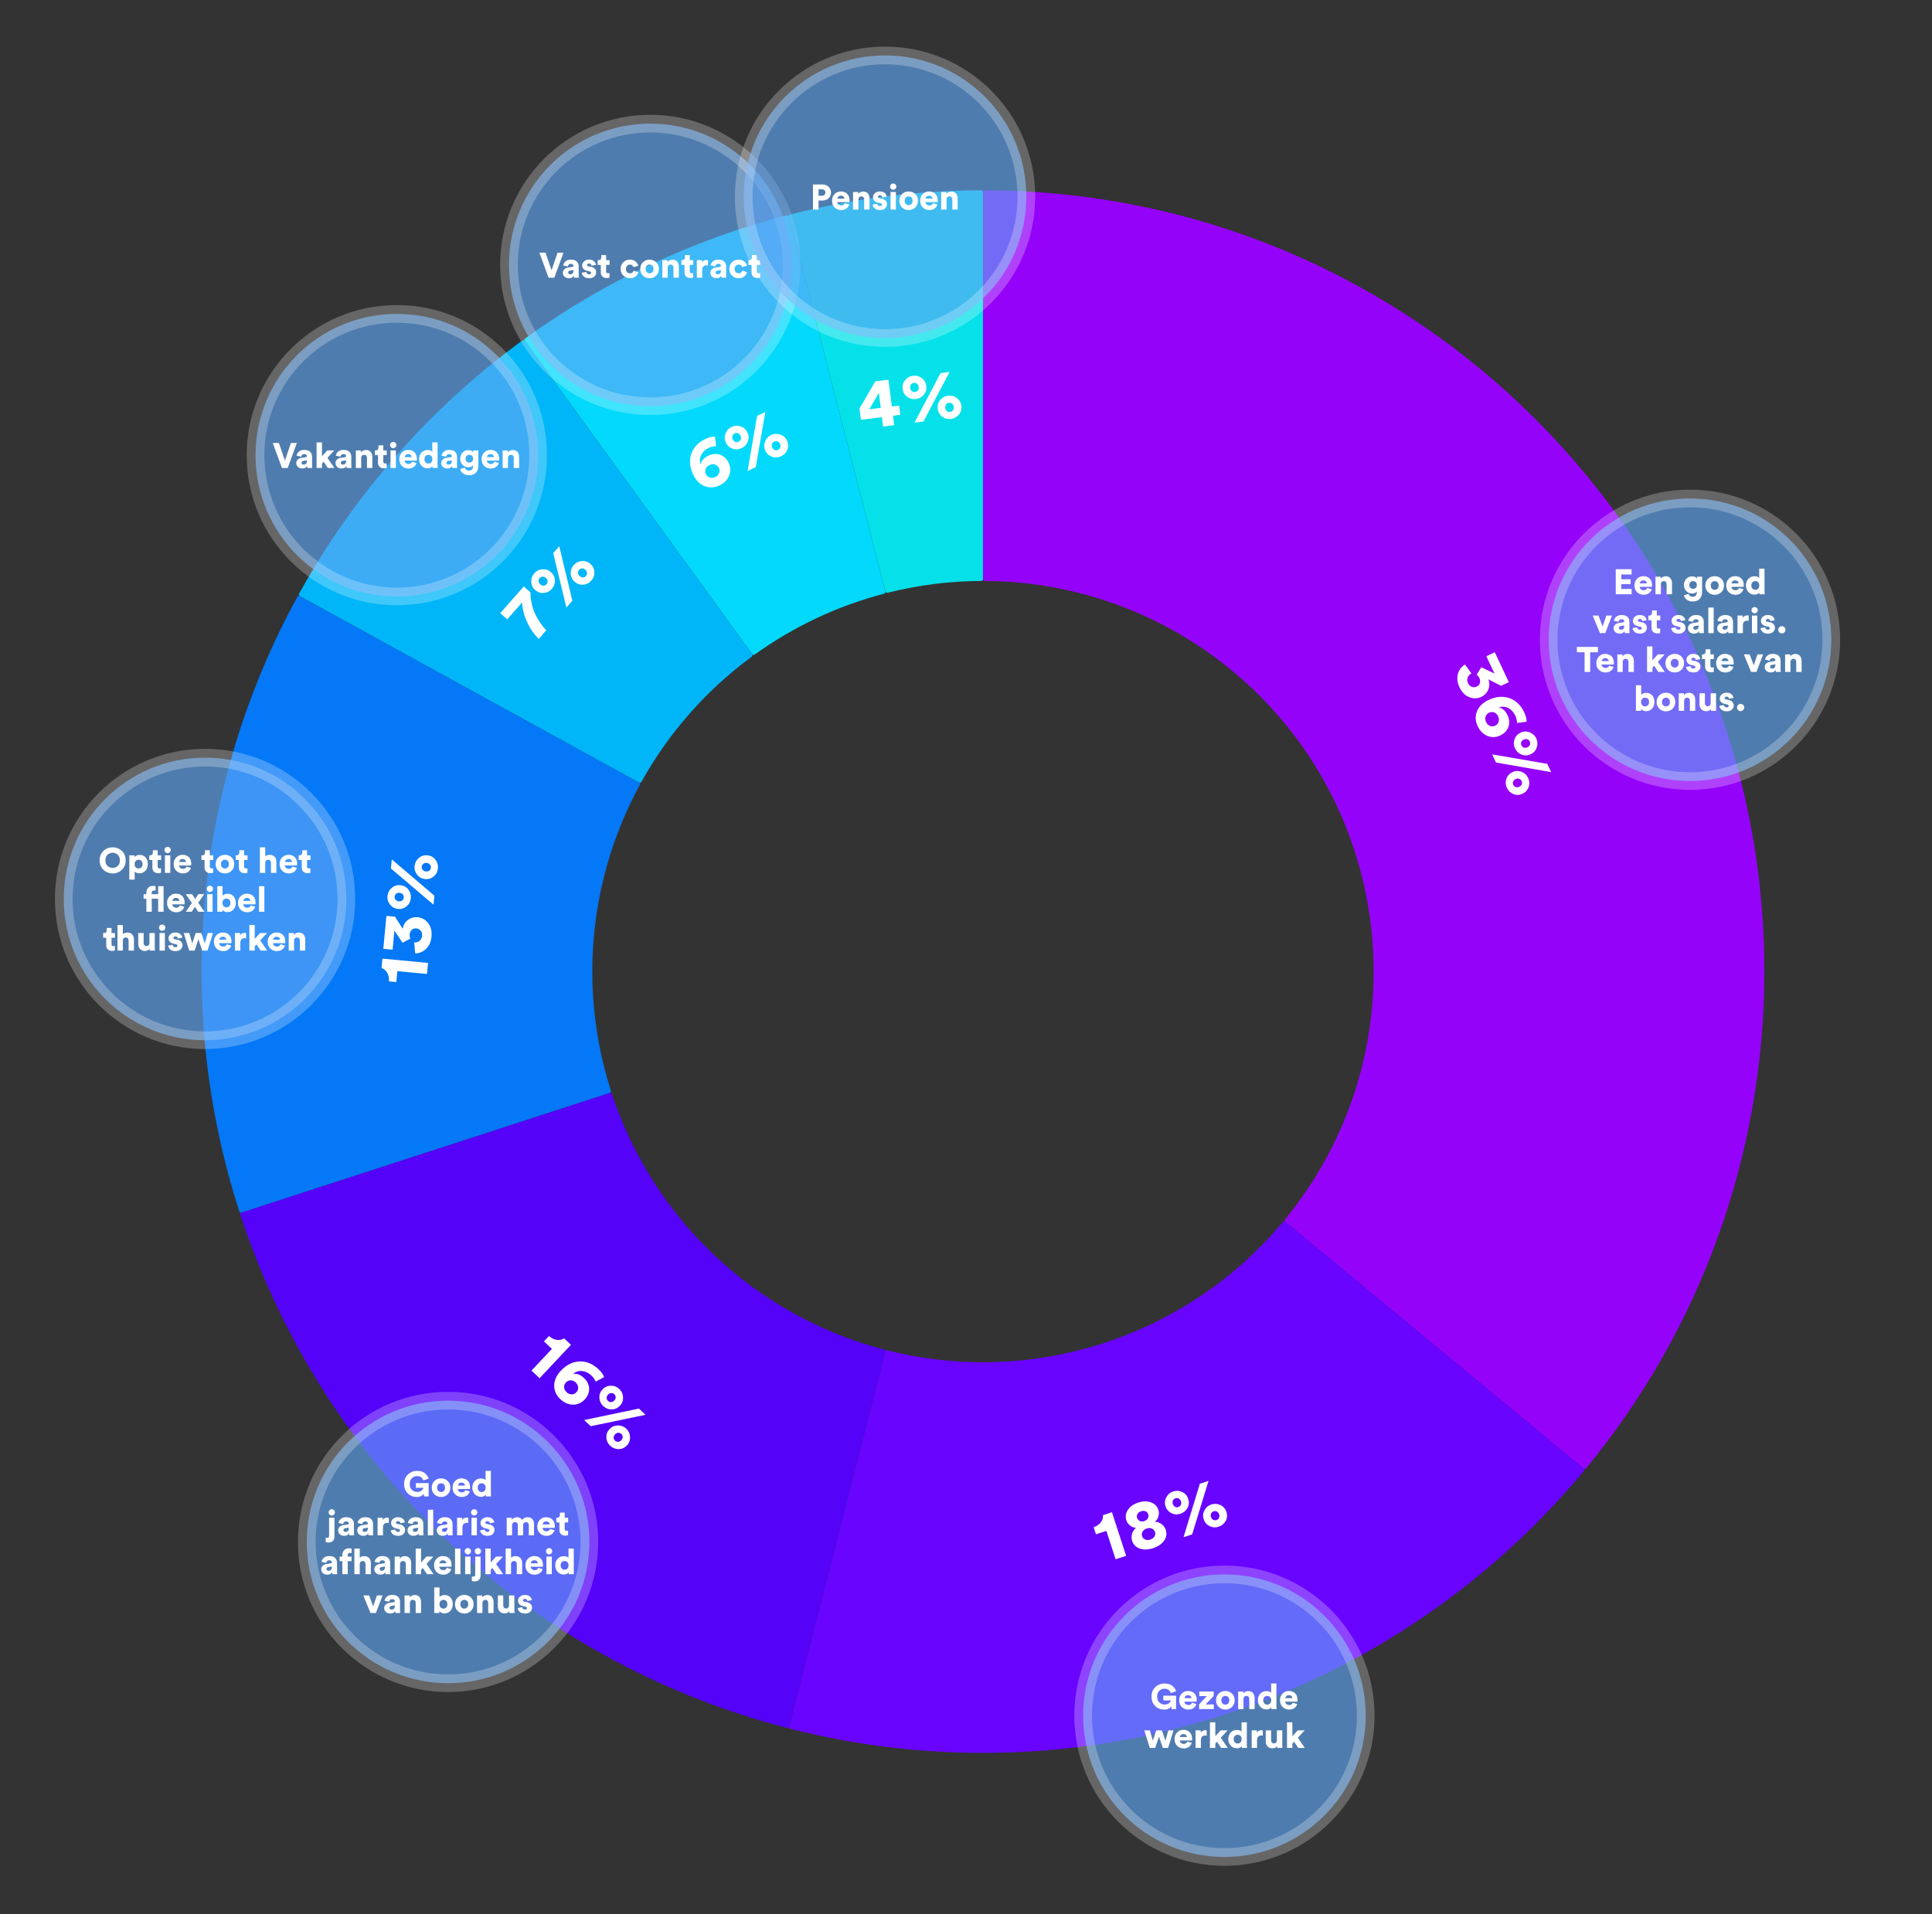 <svg xmlns="http://www.w3.org/2000/svg" xmlns:xlink="http://www.w3.org/1999/xlink" id="a" viewBox="0 0 1093.86 1083.86"><rect x="0" y="0" width="1093.86" height="1083.86" fill="#333333" stroke="none"/><defs><clipPath id="c"><rect x="1.93" y="1.93" width="1090" height="1080" style="fill:none;"></rect></clipPath></defs><g id="b"><g style="clip-path:url(#c);"><path d="m556.54,108.76c0-.55.45-1,1-1h0c244.33.55,441.95,199.07,441.4,443.41-.23,102.26-35.88,201.28-100.89,280.22-.35.43-.98.49-1.41.14,0,0,0,0,0,0l-168.9-139.73c-.42-.35-.48-.98-.14-1.4,77.45-94.48,63.64-233.86-30.84-311.3-39.28-32.2-88.45-49.9-139.24-50.13-.55,0-1-.45-1-1V108.76Z" style="fill:#9502fa;"></path><path d="m896.65,831.52c.43.35.49.98.13,1.41,0,0,0,0,0,0-109.07,131.24-283.91,188.05-449.29,145.98-.54-.14-.86-.68-.72-1.22,0,0,0,0,0,0l54.51-212.32c.14-.53.68-.86,1.21-.72,82.39,20.76,169.39-7.51,223.85-72.73.35-.42.98-.48,1.41-.13l168.9,139.73Z" style="fill:#6804ff;"></path><path d="m446.77,977.7c-.14.53-.68.86-1.22.72,0,0,0,0,0,0-145.92-37.82-262.54-147.33-309.45-290.59-.17-.52.11-1.09.64-1.26,0,0,0,0,0,0l208.47-67.74c.52-.17,1.09.11,1.26.64,23.5,71.24,81.51,125.72,154.09,144.7.53.14.85.68.72,1.22l-54.51,212.32Z" style="fill:#5402f8;"></path><path d="m136.74,686.56c-.53.17-1.09-.12-1.26-.64,0,0,0,0,0,0-37.27-115.6-25.38-241.44,32.9-348.01.26-.48.87-.66,1.36-.4,0,0,0,0,0,0l192.09,105.6c.48.27.66.87.4,1.35-28.85,53.05-34.76,115.58-16.36,173.1.17.52-.12,1.09-.64,1.26l-208.47,67.74Z" style="fill:#0478f6;"></path><path d="m169.73,337.52c-.48-.27-.66-.87-.39-1.36,0,0,0,0,0,0,31.18-56.4,74.3-105.32,126.35-143.32.45-.33,1.07-.23,1.4.22,0,0,0,0,0,0l128.84,177.34c.32.45.23,1.07-.22,1.39-25.71,18.86-47.05,43.06-62.54,70.93-.27.48-.87.66-1.36.39l-192.09-105.6Z" style="fill:#00b6f8;"></path><path d="m297.09,193.06c-.32-.45-.23-1.07.22-1.4,0,0,0,0,0,0,44.64-32.28,94.91-55.93,148.24-69.75.53-.14,1.08.18,1.22.72,0,0,0,0,0,0l54.51,212.32c.14.53-.18,1.08-.72,1.22-26.32,6.89-51.15,18.57-73.24,34.46-.45.32-1.07.22-1.39-.22l-128.84-177.34Z" style="fill:#02d9fc;"></path><path d="m446.77,122.63c-.14-.53.18-1.08.72-1.22,0,0,0,0,0,0,35.32-8.98,71.61-13.57,108.05-13.65.55,0,1,.45,1,1,0,0,0,0,0,0v219.2c0,.55-.44,1-1,1-17.89.08-35.7,2.33-53.05,6.7-.53.13-1.08-.19-1.21-.72l-54.51-212.32Z" style="fill:rgba(3,240,248,.92);"></path><path d="m556.54,108.61c0-.55.45-1,1-1h0c244.42.55,442.1,199.14,441.55,443.56-.23,102.3-35.89,201.35-100.92,280.32-.35.43-.98.49-1.41.14,0,0,0,0,0,0l-169.01-139.82c-.42-.35-.48-.98-.14-1.4,77.45-94.48,63.64-233.86-30.84-311.3-39.28-32.2-88.45-49.9-139.24-50.13-.55,0-1-.45-1-1V108.61Z" style="fill:none;"></path><path d="m896.76,831.62c.43.35.49.98.13,1.41,0,0,0,0,0,0-109.11,131.29-284,188.11-449.44,146.03-.54-.14-.86-.68-.72-1.22,0,0,0,0,0,0l54.55-212.46c.14-.53.68-.86,1.21-.72,82.39,20.76,169.39-7.51,223.85-72.73.35-.42.98-.48,1.41-.13l169.01,139.82Z" style="fill:none;"></path><path d="m446.73,977.84c-.14.53-.68.86-1.22.72,0,0,0,0,0,0-145.97-37.83-262.63-147.38-309.55-290.69-.17-.52.11-1.09.64-1.26,0,0,0,0,0,0l208.62-67.78c.52-.17,1.09.11,1.26.64,23.5,71.24,81.51,125.72,154.09,144.7.53.14.85.68.72,1.22l-54.55,212.46Z" style="fill:none;"></path><path d="m136.6,686.61c-.53.17-1.09-.12-1.26-.64,0,0,0,0,0,0-37.28-115.64-25.38-241.52,32.91-348.13.26-.48.87-.66,1.36-.4h0s192.22,105.68,192.22,105.68c.48.27.66.87.4,1.35-28.85,53.05-34.76,115.58-16.36,173.1.17.52-.12,1.09-.64,1.26l-208.62,67.78Z" style="fill:none;"></path><path d="m169.6,337.44c-.48-.27-.66-.87-.39-1.36,0,0,0,0,0,0,31.19-56.42,74.32-105.35,126.39-143.36.45-.33,1.07-.23,1.4.22,0,0,0,0,0,0l128.93,177.46c.32.45.23,1.07-.22,1.39-25.71,18.86-47.05,43.06-62.54,70.93-.27.48-.87.66-1.36.39l-192.22-105.67Z" style="fill:none;"></path><path d="m297,192.94c-.32-.45-.23-1.07.22-1.4,0,0,0,0,0,0,44.65-32.29,94.94-55.95,148.29-69.78.53-.14,1.08.18,1.22.72,0,0,0,0,0,0l54.55,212.46c.14.53-.18,1.08-.72,1.22-26.32,6.89-51.15,18.57-73.24,34.46-.45.32-1.07.22-1.39-.22l-128.93-177.46Z" style="fill:none;"></path><path d="m446.73,122.48c-.14-.53.18-1.08.72-1.22h0c35.33-8.99,71.63-13.57,108.09-13.65.55,0,1,.45,1,1,0,0,0,0,0,0v219.35c0,.55-.44,1-1,1-17.89.08-35.7,2.33-53.05,6.7-.53.13-1.08-.19-1.21-.72l-54.55-212.46Z" style="fill:none;"></path><g id="d"><path d="m876.84,362.25c0-44.18,35.82-80,80-80h0c44.18,0,80,35.82,80,80h0c0,44.18-35.82,80-80,80h0c-44.18,0-80-35.82-80-80Z" style="fill:rgba(96,166,243,.64); stroke:rgba(255,255,255,.25); stroke-width:10px;"></path></g><g id="e"><g style="isolation:isolate;"><g style="isolation:isolate;"><path d="m923.8,336.5h-9v-14.18h8.98v2.98h-5.82v2.7h5.28v2.78h-5.28v2.72h5.84v3Z" style="fill:#fff;"></path><path d="m932.62,332.92l2.54.72c-.25.92-.78,1.68-1.58,2.27-.8.59-1.8.89-3,.89-1.44,0-2.66-.48-3.67-1.44s-1.51-2.25-1.51-3.86.49-2.81,1.47-3.78c.98-.97,2.14-1.46,3.49-1.46,1.55,0,2.76.45,3.65,1.35.89.9,1.33,2.15,1.33,3.75,0,.51-.02.82-.06.94h-6.92c.03.55.26,1,.7,1.37.44.37.96.55,1.56.55,1.03,0,1.69-.43,2-1.3Zm-4.2-2.58h3.98c-.03-.45-.2-.85-.53-1.18-.33-.33-.82-.5-1.47-.5-.59,0-1.05.17-1.4.52-.35.35-.54.73-.58,1.16Z" style="fill:#fff;"></path><path d="m940.34,330.8v5.7h-3.04v-9.94h2.94v1.14c.25-.44.64-.78,1.17-1.03.53-.25,1.06-.37,1.61-.37,1.19,0,2.09.37,2.7,1.11s.92,1.69.92,2.85v6.24h-3.04v-5.72c0-.52-.14-.94-.41-1.25s-.68-.47-1.21-.47c-.49,0-.89.16-1.19.49-.3.33-.45.74-.45,1.25Z" style="fill:#fff;"></path><path d="m953.42,337.05l2.68-.76c.11.49.35.89.73,1.2.38.31.85.46,1.41.46,1.64,0,2.46-.85,2.46-2.54v-.46c-.49.75-1.38,1.12-2.66,1.12s-2.42-.46-3.3-1.38-1.32-2.07-1.32-3.46.44-2.48,1.31-3.43c.87-.95,1.98-1.43,3.31-1.43.73,0,1.33.13,1.8.38.47.25.79.54.96.86v-1.06h2.9v8.7c0,1.55-.45,2.82-1.34,3.83s-2.22,1.51-3.98,1.51c-1.36,0-2.49-.35-3.39-1.05-.9-.7-1.42-1.53-1.57-2.49Zm3.64-4.22c.4.4.91.6,1.54.6s1.14-.2,1.53-.6c.39-.4.59-.93.59-1.6s-.21-1.18-.62-1.59c-.41-.41-.91-.61-1.5-.61s-1.09.2-1.51.61c-.42.41-.63.94-.63,1.59s.2,1.2.6,1.6Z" style="fill:#fff;"></path><path d="m970.82,326.26c1.51,0,2.76.49,3.77,1.48s1.51,2.25,1.51,3.78-.5,2.8-1.51,3.79c-1.01.99-2.26,1.49-3.77,1.49s-2.75-.5-3.76-1.5c-1.01-1-1.52-2.26-1.52-3.78s.51-2.78,1.52-3.77c1.01-.99,2.27-1.49,3.76-1.49Zm0,7.74c.63,0,1.16-.21,1.59-.64s.65-1.04.65-1.84-.22-1.41-.65-1.83c-.43-.42-.96-.63-1.59-.63s-1.14.21-1.58.64c-.44.43-.66,1.03-.66,1.82s.22,1.4.66,1.83c.44.43.97.65,1.58.65Z" style="fill:#fff;"></path><path d="m984.56,332.92l2.54.72c-.25.92-.78,1.68-1.58,2.27-.8.59-1.8.89-3,.89-1.44,0-2.66-.48-3.67-1.44s-1.51-2.25-1.51-3.86.49-2.81,1.47-3.78c.98-.97,2.14-1.46,3.49-1.46,1.55,0,2.76.45,3.65,1.35.89.9,1.33,2.15,1.33,3.75,0,.51-.02.82-.06.94h-6.92c.03.55.26,1,.7,1.37.44.37.96.55,1.56.55,1.03,0,1.69-.43,2-1.3Zm-4.2-2.58h3.98c-.03-.45-.2-.85-.53-1.18-.33-.33-.82-.5-1.47-.5-.59,0-1.05.17-1.4.52-.35.35-.54.73-.58,1.16Z" style="fill:#fff;"></path><path d="m999.02,322.01v12.7c0,.6.03,1.19.08,1.78h-2.92c-.05-.32-.08-.64-.08-.96-.24.35-.6.63-1.07.85-.47.22-1,.33-1.59.33-1.41,0-2.59-.49-3.52-1.47s-1.4-2.23-1.4-3.75.45-2.73,1.36-3.71c.91-.98,2.06-1.47,3.46-1.47s2.25.34,2.68,1.02v-5.32h3Zm-6.79,7.68c-.43.43-.65,1.03-.65,1.82s.22,1.4.65,1.83c.43.43.96.65,1.59.65s1.16-.22,1.59-.65c.43-.43.65-1.04.65-1.83s-.22-1.39-.65-1.82-.96-.64-1.59-.64-1.16.21-1.59.64Z" style="fill:#fff;"></path></g><g style="isolation:isolate;"><path d="m912.67,348.55l-3.78,9.94h-3.06l-4.08-9.94h3.3l2.3,6.18,2.12-6.18h3.2Z" style="fill:#fff;"></path><path d="m913.59,355.76c0-.84.27-1.52.82-2.03.55-.51,1.25-.84,2.12-.97l2.34-.36c.48-.07.72-.29.72-.68,0-.31-.13-.56-.39-.77s-.62-.31-1.07-.31c-.51,0-.91.14-1.21.43-.3.29-.46.63-.49,1.03l-2.64-.54c.07-.83.48-1.58,1.23-2.27.75-.69,1.8-1.03,3.13-1.03,1.51,0,2.62.36,3.33,1.08.71.72,1.07,1.64,1.07,2.76v4.86c0,.63.04,1.14.12,1.54h-2.74c-.07-.27-.1-.64-.1-1.12-.57.93-1.51,1.4-2.8,1.4-1.05,0-1.89-.3-2.51-.89-.62-.59-.93-1.3-.93-2.13Zm4.18.82c.52,0,.95-.15,1.3-.46s.52-.81.52-1.52v-.44l-1.88.3c-.75.12-1.12.49-1.12,1.1,0,.28.1.52.29.72s.49.3.89.3Z" style="fill:#fff;"></path><path d="m924.29,355.67l2.58-.46c.03.37.17.69.43.95.26.26.64.39,1.13.39.37,0,.66-.08.86-.25.2-.17.3-.37.3-.61,0-.4-.33-.67-.98-.82l-1.14-.26c-1.01-.21-1.76-.59-2.24-1.13-.48-.54-.72-1.18-.72-1.93,0-.92.36-1.7,1.09-2.34.73-.64,1.64-.96,2.73-.96,1.29,0,2.26.31,2.91.93.65.62,1,1.3,1.07,2.03l-2.52.46c-.04-.36-.18-.65-.41-.88-.23-.23-.57-.34-1.01-.34-.29,0-.55.08-.76.24-.21.16-.32.37-.32.62,0,.4.26.65.78.74l1.32.26c1,.2,1.76.58,2.28,1.14.52.56.78,1.22.78,1.98,0,.92-.35,1.71-1.04,2.37-.69.66-1.67.99-2.92.99-.73,0-1.38-.11-1.95-.32-.57-.21-1-.49-1.3-.83-.3-.34-.53-.68-.68-1.01-.15-.33-.24-.65-.27-.96Z" style="fill:#fff;"></path><path d="m938.07,345.66v2.9h1.94v2.66h-1.94v3.72c0,.69.37,1.04,1.1,1.04.24,0,.51-.03.8-.1v2.52c-.37.19-.9.28-1.58.28-1.03,0-1.84-.29-2.43-.86-.59-.57-.89-1.35-.89-2.34v-4.26h-1.76v-2.66h.5c.51,0,.89-.15,1.15-.45.26-.3.39-.69.39-1.17v-1.28h2.72Z" style="fill:#fff;"></path><path d="m946.17,355.67l2.58-.46c.03.37.17.69.43.95s.64.39,1.13.39c.37,0,.66-.08.86-.25.2-.17.3-.37.3-.61,0-.4-.33-.67-.98-.82l-1.14-.26c-1.01-.21-1.76-.59-2.24-1.13-.48-.54-.72-1.18-.72-1.93,0-.92.36-1.7,1.09-2.34.73-.64,1.64-.96,2.73-.96,1.29,0,2.26.31,2.91.93.65.62,1,1.3,1.07,2.03l-2.52.46c-.04-.36-.18-.65-.41-.88-.23-.23-.57-.34-1.01-.34-.29,0-.55.08-.76.24-.21.16-.32.37-.32.62,0,.4.26.65.78.74l1.32.26c1,.2,1.76.58,2.28,1.14.52.56.78,1.22.78,1.98,0,.92-.35,1.71-1.04,2.37-.69.66-1.67.99-2.92.99-.73,0-1.38-.11-1.95-.32-.57-.21-1-.49-1.3-.83-.3-.34-.53-.68-.68-1.01-.15-.33-.24-.65-.27-.96Z" style="fill:#fff;"></path><path d="m955.69,355.76c0-.84.27-1.52.82-2.03.55-.51,1.25-.84,2.12-.97l2.34-.36c.48-.07.72-.29.72-.68,0-.31-.13-.56-.39-.77-.26-.21-.62-.31-1.07-.31-.51,0-.91.14-1.21.43-.3.29-.46.63-.49,1.03l-2.64-.54c.07-.83.48-1.58,1.23-2.27.75-.69,1.8-1.03,3.13-1.03,1.51,0,2.62.36,3.33,1.08.71.72,1.07,1.64,1.07,2.76v4.86c0,.63.04,1.14.12,1.54h-2.74c-.07-.27-.1-.64-.1-1.12-.57.93-1.51,1.4-2.8,1.4-1.05,0-1.89-.3-2.51-.89-.62-.59-.93-1.3-.93-2.13Zm4.18.82c.52,0,.95-.15,1.3-.46.35-.31.52-.81.52-1.52v-.44l-1.88.3c-.75.12-1.12.49-1.12,1.1,0,.28.1.52.29.72s.49.3.89.3Z" style="fill:#fff;"></path><path d="m970.25,358.5h-3.04v-14.48h3.04v14.48Z" style="fill:#fff;"></path><path d="m972.23,355.76c0-.84.27-1.52.82-2.03.55-.51,1.25-.84,2.12-.97l2.34-.36c.48-.07.72-.29.72-.68,0-.31-.13-.56-.39-.77-.26-.21-.62-.31-1.07-.31-.51,0-.91.14-1.21.43-.3.29-.46.63-.49,1.03l-2.64-.54c.07-.83.48-1.58,1.23-2.27.75-.69,1.8-1.03,3.13-1.03,1.51,0,2.62.36,3.33,1.08.71.72,1.07,1.64,1.07,2.76v4.86c0,.63.04,1.14.12,1.54h-2.74c-.07-.27-.1-.64-.1-1.12-.57.93-1.51,1.4-2.8,1.4-1.05,0-1.89-.3-2.51-.89-.62-.59-.93-1.3-.93-2.13Zm4.18.82c.52,0,.95-.15,1.3-.46.35-.31.52-.81.52-1.52v-.44l-1.88.3c-.75.12-1.12.49-1.12,1.1,0,.28.1.52.29.72s.49.3.89.3Z" style="fill:#fff;"></path><path d="m990.07,348.55v3c-.28-.07-.6-.1-.96-.1-.68,0-1.24.22-1.67.66-.43.44-.65,1.12-.65,2.04v4.34h-3.04v-9.94h2.94v1.34c.24-.51.61-.87,1.1-1.1.49-.23.99-.34,1.48-.34.31,0,.57.03.8.1Z" style="fill:#fff;"></path><path d="m992.17,346.78c-.35-.35-.52-.77-.52-1.26s.17-.91.52-1.26.76-.52,1.24-.52.92.17,1.27.52.53.77.53,1.26-.18.91-.53,1.26-.78.52-1.27.52-.89-.17-1.24-.52Zm2.78,11.72h-3.04v-9.94h3.04v9.94Z" style="fill:#fff;"></path><path d="m996.79,355.67l2.58-.46c.03.37.17.69.43.95s.64.39,1.13.39c.37,0,.66-.08.86-.25.2-.17.3-.37.3-.61,0-.4-.33-.67-.98-.82l-1.14-.26c-1.01-.21-1.76-.59-2.24-1.13-.48-.54-.72-1.18-.72-1.93,0-.92.36-1.7,1.09-2.34.73-.64,1.64-.96,2.73-.96,1.29,0,2.26.31,2.91.93.65.62,1,1.3,1.07,2.03l-2.52.46c-.04-.36-.18-.65-.41-.88-.23-.23-.57-.34-1.01-.34-.29,0-.55.08-.76.24-.21.16-.32.37-.32.62,0,.4.26.65.78.74l1.32.26c1,.2,1.76.58,2.28,1.14.52.56.78,1.22.78,1.98,0,.92-.35,1.71-1.04,2.37-.69.66-1.67.99-2.92.99-.73,0-1.38-.11-1.95-.32-.57-.21-1-.49-1.3-.83-.3-.34-.53-.68-.68-1.01-.15-.33-.24-.65-.27-.96Z" style="fill:#fff;"></path><path d="m1007.41,358.07c-.4-.41-.6-.89-.6-1.45s.2-1.04.6-1.44c.4-.4.88-.6,1.44-.6s1.04.2,1.45.6c.41.4.61.88.61,1.44s-.2,1.03-.61,1.44c-.41.41-.89.62-1.45.62s-1.04-.2-1.44-.61Z" style="fill:#fff;"></path></g><g style="isolation:isolate;"><path d="m904.71,369.34h-4.38v11.16h-3.16v-11.16h-4.36v-3.02h11.9v3.02Z" style="fill:#fff;"></path><path d="m911.03,376.92l2.54.72c-.25.92-.78,1.68-1.58,2.27-.8.59-1.8.89-3,.89-1.44,0-2.66-.48-3.67-1.44s-1.51-2.25-1.51-3.86.49-2.81,1.47-3.78c.98-.97,2.14-1.46,3.49-1.46,1.55,0,2.76.45,3.65,1.35.89.9,1.33,2.15,1.33,3.75,0,.51-.02.82-.06.94h-6.92c.03.55.26,1,.7,1.37.44.37.96.55,1.56.55,1.03,0,1.69-.43,2-1.3Zm-4.2-2.58h3.98c-.03-.45-.2-.85-.53-1.18-.33-.33-.82-.5-1.47-.5-.59,0-1.05.17-1.4.52-.35.35-.54.73-.58,1.16Z" style="fill:#fff;"></path><path d="m918.75,374.8v5.7h-3.04v-9.94h2.94v1.14c.25-.44.64-.78,1.17-1.03.53-.25,1.06-.37,1.61-.37,1.19,0,2.09.37,2.7,1.11s.92,1.69.92,2.85v6.24h-3.04v-5.72c0-.52-.14-.94-.41-1.25-.27-.31-.68-.47-1.21-.47-.49,0-.89.16-1.19.49-.3.33-.45.74-.45,1.25Z" style="fill:#fff;"></path><path d="m942.53,370.55l-3.88,4.18,3.96,5.76h-3.72l-2.34-3.5-.98,1.06v2.44h-3.04v-14.48h3.04v7.88l3.02-3.34h3.94Z" style="fill:#fff;"></path><path d="m948.19,370.26c1.51,0,2.76.49,3.77,1.48s1.51,2.25,1.51,3.78-.5,2.8-1.51,3.79c-1.01.99-2.26,1.49-3.77,1.49s-2.75-.5-3.76-1.5-1.52-2.26-1.52-3.78.51-2.78,1.52-3.77,2.27-1.49,3.76-1.49Zm0,7.74c.63,0,1.16-.21,1.59-.64.43-.43.65-1.04.65-1.84s-.22-1.41-.65-1.83c-.43-.42-.96-.63-1.59-.63s-1.14.21-1.58.64c-.44.43-.66,1.03-.66,1.82s.22,1.4.66,1.83c.44.43.97.65,1.58.65Z" style="fill:#fff;"></path><path d="m954.61,377.67l2.58-.46c.03.37.17.69.43.95.26.26.64.39,1.13.39.37,0,.66-.08.86-.25.2-.17.3-.37.3-.61,0-.4-.33-.67-.98-.82l-1.14-.26c-1.01-.21-1.76-.59-2.24-1.13-.48-.54-.72-1.18-.72-1.93,0-.92.36-1.7,1.09-2.34.73-.64,1.64-.96,2.73-.96,1.29,0,2.26.31,2.91.93.65.62,1,1.3,1.07,2.03l-2.52.46c-.04-.36-.18-.65-.41-.88-.23-.23-.57-.34-1.01-.34-.29,0-.55.08-.76.24-.21.16-.32.37-.32.62,0,.4.26.65.78.74l1.32.26c1,.2,1.76.58,2.28,1.14.52.56.78,1.22.78,1.98,0,.92-.35,1.71-1.04,2.37-.69.66-1.67.99-2.92.99-.73,0-1.38-.11-1.95-.32-.57-.21-1-.49-1.3-.83-.3-.34-.53-.68-.68-1.01-.15-.33-.24-.65-.27-.96Z" style="fill:#fff;"></path><path d="m968.39,367.66v2.9h1.94v2.66h-1.94v3.72c0,.69.37,1.04,1.1,1.04.24,0,.51-.03.8-.1v2.52c-.37.19-.9.28-1.58.28-1.03,0-1.84-.29-2.43-.86-.59-.57-.89-1.35-.89-2.34v-4.26h-1.76v-2.66h.5c.51,0,.89-.15,1.15-.45.26-.3.39-.69.39-1.17v-1.28h2.72Z" style="fill:#fff;"></path><path d="m978.87,376.92l2.54.72c-.25.92-.78,1.68-1.58,2.27-.8.59-1.8.89-3,.89-1.44,0-2.66-.48-3.67-1.44s-1.51-2.25-1.51-3.86.49-2.81,1.47-3.78c.98-.97,2.14-1.46,3.49-1.46,1.55,0,2.76.45,3.65,1.35.89.9,1.33,2.15,1.33,3.75,0,.51-.02.82-.06.94h-6.92c.03.55.26,1,.7,1.37.44.37.96.55,1.56.55,1.03,0,1.69-.43,2-1.3Zm-4.2-2.58h3.98c-.03-.45-.2-.85-.53-1.18-.33-.33-.82-.5-1.47-.5-.59,0-1.05.17-1.4.52-.35.35-.54.73-.58,1.16Z" style="fill:#fff;"></path><path d="m998.25,370.55l-3.78,9.94h-3.06l-4.08-9.94h3.3l2.3,6.18,2.12-6.18h3.2Z" style="fill:#fff;"></path><path d="m999.17,377.76c0-.84.27-1.52.82-2.03.55-.51,1.25-.84,2.12-.97l2.34-.36c.48-.07.72-.29.72-.68,0-.31-.13-.56-.39-.77-.26-.21-.62-.31-1.07-.31-.51,0-.91.14-1.21.43-.3.29-.46.63-.49,1.03l-2.64-.54c.07-.83.48-1.58,1.23-2.27.75-.69,1.8-1.03,3.13-1.03,1.51,0,2.62.36,3.33,1.08.71.72,1.07,1.64,1.07,2.76v4.86c0,.63.04,1.14.12,1.54h-2.74c-.07-.27-.1-.64-.1-1.12-.57.93-1.51,1.4-2.8,1.4-1.05,0-1.89-.3-2.51-.89-.62-.59-.93-1.3-.93-2.13Zm4.18.82c.52,0,.95-.15,1.3-.46.35-.31.52-.81.52-1.52v-.44l-1.88.3c-.75.12-1.12.49-1.12,1.1,0,.28.1.52.29.72s.49.3.89.3Z" style="fill:#fff;"></path><path d="m1013.73,374.8v5.7h-3.04v-9.94h2.94v1.14c.25-.44.64-.78,1.17-1.03.53-.25,1.06-.37,1.61-.37,1.19,0,2.09.37,2.7,1.11s.92,1.69.92,2.85v6.24h-3.04v-5.72c0-.52-.14-.94-.41-1.25-.27-.31-.68-.47-1.21-.47-.49,0-.89.16-1.19.49-.3.33-.45.74-.45,1.25Z" style="fill:#fff;"></path></g><g style="isolation:isolate;"><path d="m929.17,402.5h-2.94v-14.48h2.98v5.48c.23-.33.6-.61,1.12-.84.52-.23,1.11-.34,1.76-.34,1.41,0,2.54.48,3.37,1.45.83.97,1.25,2.21,1.25,3.73s-.44,2.77-1.33,3.75-2.02,1.47-3.41,1.47c-.64,0-1.21-.12-1.7-.37-.49-.25-.86-.57-1.1-.97v1.12Zm4.5-4.98c0-.8-.21-1.41-.64-1.83-.43-.42-.96-.63-1.6-.63s-1.18.21-1.61.63c-.43.42-.65,1.03-.65,1.83s.22,1.4.66,1.83c.44.43.97.65,1.6.65s1.16-.22,1.59-.65c.43-.43.65-1.04.65-1.83Z" style="fill:#fff;"></path><path d="m943.23,392.26c1.51,0,2.76.49,3.77,1.48s1.51,2.25,1.51,3.78-.5,2.8-1.51,3.79c-1.01.99-2.26,1.49-3.77,1.49s-2.75-.5-3.76-1.5-1.52-2.26-1.52-3.78.51-2.78,1.52-3.77,2.27-1.49,3.76-1.49Zm0,7.74c.63,0,1.16-.21,1.59-.64.43-.43.65-1.04.65-1.84s-.22-1.41-.65-1.83c-.43-.42-.96-.63-1.59-.63s-1.14.21-1.58.64c-.44.43-.66,1.03-.66,1.82s.22,1.4.66,1.83c.44.43.97.65,1.58.65Z" style="fill:#fff;"></path><path d="m953.51,396.8v5.7h-3.04v-9.94h2.94v1.14c.25-.44.64-.78,1.17-1.03.53-.25,1.06-.37,1.61-.37,1.19,0,2.09.37,2.7,1.11s.92,1.69.92,2.85v6.24h-3.04v-5.72c0-.52-.14-.94-.41-1.25s-.68-.47-1.21-.47c-.49,0-.89.16-1.19.49-.3.33-.45.74-.45,1.25Z" style="fill:#fff;"></path><path d="m968.77,402.5c-.05-.24-.08-.57-.08-1-.24.4-.61.7-1.1.91-.49.21-1.01.31-1.56.31-1.17,0-2.1-.37-2.77-1.11-.67-.74-1.01-1.66-1.01-2.77v-6.28h3.04v5.64c0,.51.14.92.41,1.24.27.32.67.48,1.19.48s.91-.16,1.21-.47.45-.72.45-1.23v-5.66h3.04v8.16c0,.65.03,1.25.1,1.78h-2.92Z" style="fill:#fff;"></path><path d="m973.45,399.67l2.58-.46c.03.37.17.69.43.95.26.26.64.39,1.13.39.37,0,.66-.08.86-.25.2-.17.3-.37.3-.61,0-.4-.33-.67-.98-.82l-1.14-.26c-1.01-.21-1.76-.59-2.24-1.13-.48-.54-.72-1.18-.72-1.93,0-.92.36-1.7,1.09-2.34.73-.64,1.64-.96,2.73-.96,1.29,0,2.26.31,2.91.93.65.62,1,1.3,1.07,2.03l-2.52.46c-.04-.36-.18-.65-.41-.88-.23-.23-.57-.34-1.01-.34-.29,0-.55.08-.76.24-.21.16-.32.37-.32.62,0,.4.26.65.78.74l1.32.26c1,.2,1.76.58,2.28,1.14.52.56.78,1.22.78,1.98,0,.92-.35,1.71-1.04,2.37-.69.66-1.67.99-2.92.99-.73,0-1.38-.11-1.95-.32-.57-.21-1-.49-1.3-.83-.3-.34-.53-.68-.68-1.01-.15-.33-.24-.65-.27-.96Z" style="fill:#fff;"></path><path d="m984.07,402.07c-.4-.41-.6-.89-.6-1.45s.2-1.04.6-1.44c.4-.4.88-.6,1.44-.6s1.04.2,1.45.6c.41.4.61.88.61,1.44s-.2,1.03-.61,1.44c-.41.41-.89.62-1.45.62s-1.04-.2-1.44-.61Z" style="fill:#fff;"></path></g></g></g><g id="f"><path d="m613.25,971.5c0-44.18,35.82-80,80-80h0c44.18,0,80,35.82,80,80h0c0,44.18-35.82,80-80,80h0c-44.18,0-80-35.82-80-80Z" style="fill:rgba(96,166,243,.64); stroke:rgba(255,255,255,.25); stroke-width:10px;"></path></g><g id="g"><g style="isolation:isolate;"><g style="isolation:isolate;"><path d="m665.88,967.75h-2.56l-.2-1.44c-.35.49-.86.91-1.54,1.24-.68.33-1.49.5-2.44.5-2.03,0-3.73-.68-5.11-2.05-1.38-1.37-2.07-3.14-2.07-5.33s.72-3.95,2.15-5.33,3.18-2.07,5.23-2.07c1.84,0,3.3.43,4.38,1.3,1.08.87,1.81,1.89,2.18,3.08l-3.04,1.06c-.15-.6-.51-1.16-1.09-1.69-.58-.53-1.39-.79-2.43-.79-1.09,0-2.06.38-2.91,1.13-.85.75-1.27,1.86-1.27,3.31s.41,2.52,1.22,3.31c.81.79,1.83,1.19,3.04,1.19,1.04,0,1.85-.25,2.44-.75s.94-1.02,1.06-1.57h-4.26v-2.68h7.22v7.58Z" style="fill:#fff;"></path><path d="m674.84,964.17l2.54.72c-.25.92-.78,1.68-1.58,2.27-.8.59-1.8.89-3,.89-1.44,0-2.66-.48-3.67-1.44s-1.51-2.25-1.51-3.86.49-2.81,1.47-3.78c.98-.97,2.14-1.46,3.49-1.46,1.55,0,2.76.45,3.65,1.35.89.9,1.33,2.15,1.33,3.75,0,.51-.02.82-.06.94h-6.92c.03.55.26,1,.7,1.37.44.37.96.55,1.56.55,1.03,0,1.69-.43,2-1.3Zm-4.2-2.58h3.98c-.03-.45-.2-.85-.53-1.18-.33-.33-.82-.5-1.47-.5-.59,0-1.05.17-1.4.52-.35.35-.54.73-.58,1.16Z" style="fill:#fff;"></path><path d="m687.24,967.75h-8.34v-2.68l4.38-4.66h-4.26v-2.6h8.14v2.5l-4.58,4.82h4.66v2.62Z" style="fill:#fff;"></path><path d="m693.76,957.51c1.51,0,2.76.49,3.77,1.48s1.51,2.25,1.51,3.78-.5,2.8-1.51,3.79c-1.01.99-2.26,1.49-3.77,1.49s-2.75-.5-3.76-1.5c-1.01-1-1.52-2.26-1.52-3.78s.51-2.78,1.52-3.77c1.01-.99,2.27-1.49,3.76-1.49Zm0,7.74c.63,0,1.16-.21,1.59-.64s.65-1.04.65-1.84-.22-1.41-.65-1.83c-.43-.42-.96-.63-1.59-.63s-1.14.21-1.58.64c-.44.43-.66,1.03-.66,1.82s.22,1.4.66,1.83c.44.43.97.65,1.58.65Z" style="fill:#fff;"></path><path d="m704.04,962.05v5.7h-3.04v-9.94h2.94v1.14c.25-.44.64-.78,1.17-1.03.53-.25,1.06-.37,1.61-.37,1.19,0,2.09.37,2.7,1.11s.92,1.69.92,2.85v6.24h-3.04v-5.72c0-.52-.14-.94-.41-1.25-.27-.31-.68-.47-1.21-.47-.49,0-.89.16-1.19.49-.3.33-.45.74-.45,1.25Z" style="fill:#fff;"></path><path d="m722.68,953.27v12.7c0,.6.03,1.19.08,1.78h-2.92c-.05-.32-.08-.64-.08-.96-.24.35-.6.63-1.07.85-.47.22-1,.33-1.59.33-1.41,0-2.59-.49-3.52-1.47-.93-.98-1.4-2.23-1.4-3.75s.45-2.73,1.36-3.71c.91-.98,2.06-1.47,3.46-1.47s2.25.34,2.68,1.02v-5.32h3Zm-6.79,7.68c-.43.43-.65,1.03-.65,1.82s.22,1.4.65,1.83c.43.43.96.65,1.59.65s1.16-.22,1.59-.65c.43-.43.65-1.04.65-1.83s-.22-1.39-.65-1.82c-.43-.43-.96-.64-1.59-.64s-1.16.21-1.59.64Z" style="fill:#fff;"></path><path d="m731.92,964.17l2.54.72c-.25.92-.78,1.68-1.58,2.27-.8.59-1.8.89-3,.89-1.44,0-2.66-.48-3.67-1.44s-1.51-2.25-1.51-3.86.49-2.81,1.47-3.78c.98-.97,2.14-1.46,3.49-1.46,1.55,0,2.76.45,3.65,1.35.89.9,1.33,2.15,1.33,3.75,0,.51-.02.82-.06.94h-6.92c.03.55.26,1,.7,1.37.44.37.96.55,1.56.55,1.03,0,1.69-.43,2-1.3Zm-4.2-2.58h3.98c-.03-.45-.2-.85-.53-1.18-.33-.33-.82-.5-1.47-.5-.59,0-1.05.17-1.4.52-.35.35-.54.73-.58,1.16Z" style="fill:#fff;"></path></g><g style="isolation:isolate;"><path d="m654.65,979.81h3.22l1.94,5.9,1.66-5.9h2.98l-3.08,9.94h-3.02l-2.16-6.42-2.12,6.42h-3.08l-3.12-9.94h3.16l1.66,5.88,1.96-5.88Z" style="fill:#fff;"></path><path d="m672.21,986.17l2.54.72c-.25.92-.78,1.68-1.58,2.27-.8.59-1.8.89-3,.89-1.44,0-2.66-.48-3.67-1.44s-1.51-2.25-1.51-3.86.49-2.81,1.47-3.78c.98-.97,2.14-1.46,3.49-1.46,1.55,0,2.76.45,3.65,1.35.89.9,1.33,2.15,1.33,3.75,0,.51-.02.82-.06.94h-6.92c.03.55.26,1,.7,1.37.44.37.96.55,1.56.55,1.03,0,1.69-.43,2-1.3Zm-4.2-2.58h3.98c-.03-.45-.2-.85-.53-1.18-.33-.33-.82-.5-1.47-.5-.59,0-1.05.17-1.4.52-.35.35-.54.73-.58,1.16Z" style="fill:#fff;"></path><path d="m683.21,979.81v3c-.28-.07-.6-.1-.96-.1-.68,0-1.24.22-1.67.66-.43.44-.65,1.12-.65,2.04v4.34h-3.04v-9.94h2.94v1.34c.24-.51.61-.87,1.1-1.1.49-.23.99-.34,1.48-.34.31,0,.57.03.8.1Z" style="fill:#fff;"></path><path d="m695.05,979.81l-3.88,4.18,3.96,5.76h-3.72l-2.34-3.5-.98,1.06v2.44h-3.04v-14.48h3.04v7.88l3.02-3.34h3.94Z" style="fill:#fff;"></path><path d="m705.93,975.27v12.7c0,.6.03,1.19.08,1.78h-2.92c-.05-.32-.08-.64-.08-.96-.24.35-.6.63-1.07.85-.47.22-1,.33-1.59.33-1.41,0-2.59-.49-3.52-1.47-.93-.98-1.4-2.23-1.4-3.75s.45-2.73,1.36-3.71c.91-.98,2.06-1.47,3.46-1.47s2.25.34,2.68,1.02v-5.32h3Zm-6.79,7.68c-.43.43-.65,1.03-.65,1.82s.22,1.4.65,1.83c.43.43.96.65,1.59.65s1.16-.22,1.59-.65c.43-.43.65-1.04.65-1.83s-.22-1.39-.65-1.82c-.43-.43-.96-.64-1.59-.64s-1.16.21-1.59.64Z" style="fill:#fff;"></path><path d="m714.99,979.81v3c-.28-.07-.6-.1-.96-.1-.68,0-1.24.22-1.67.66-.43.44-.65,1.12-.65,2.04v4.34h-3.04v-9.94h2.94v1.34c.24-.51.61-.87,1.1-1.1.49-.23.99-.34,1.48-.34.31,0,.57.03.8.1Z" style="fill:#fff;"></path><path d="m723.17,989.75c-.05-.24-.08-.57-.08-1-.24.4-.61.7-1.1.91-.49.21-1.01.31-1.56.31-1.17,0-2.1-.37-2.77-1.11-.67-.74-1.01-1.66-1.01-2.77v-6.28h3.04v5.64c0,.51.14.92.41,1.24.27.32.67.48,1.19.48s.91-.16,1.21-.47.45-.72.45-1.23v-5.66h3.04v8.16c0,.65.03,1.25.1,1.78h-2.92Z" style="fill:#fff;"></path><path d="m738.67,979.81l-3.88,4.18,3.96,5.76h-3.72l-2.34-3.5-.98,1.06v2.44h-3.04v-14.48h3.04v7.88l3.02-3.34h3.94Z" style="fill:#fff;"></path></g></g></g><g id="h"><path d="m173.69,873.11c0-44.18,35.82-80,80-80h0c44.18,0,80,35.82,80,80h0c0,44.18-35.82,80-80,80h0c-44.18,0-80-35.82-80-80Z" style="fill:rgba(96,166,243,.64); stroke:rgba(255,255,255,.25); stroke-width:10px;"></path></g><g id="i"><g style="isolation:isolate;"><g style="isolation:isolate;"><path d="m242.7,847.36h-2.56l-.2-1.44c-.35.49-.86.91-1.54,1.24-.68.33-1.49.5-2.44.5-2.03,0-3.73-.68-5.11-2.05-1.38-1.37-2.07-3.14-2.07-5.33s.72-3.95,2.15-5.33c1.43-1.38,3.18-2.07,5.23-2.07,1.84,0,3.3.43,4.38,1.3,1.08.87,1.81,1.89,2.18,3.08l-3.04,1.06c-.15-.6-.51-1.16-1.09-1.69-.58-.53-1.39-.79-2.43-.79-1.09,0-2.06.38-2.91,1.13-.85.75-1.27,1.86-1.27,3.31s.41,2.52,1.22,3.31c.81.79,1.83,1.19,3.04,1.19,1.04,0,1.85-.25,2.44-.75.59-.5.94-1.02,1.06-1.57h-4.26v-2.68h7.22v7.58Z" style="fill:#fff;"></path><path d="m249.72,837.12c1.51,0,2.76.49,3.77,1.48s1.51,2.25,1.51,3.78-.5,2.8-1.51,3.79c-1.01.99-2.26,1.49-3.77,1.49s-2.75-.5-3.76-1.5c-1.01-1-1.52-2.26-1.52-3.78s.51-2.78,1.52-3.77c1.01-.99,2.27-1.49,3.76-1.49Zm0,7.74c.63,0,1.16-.21,1.59-.64.43-.43.65-1.04.65-1.84s-.22-1.41-.65-1.83c-.43-.42-.96-.63-1.59-.63s-1.14.21-1.58.64-.66,1.03-.66,1.82.22,1.4.66,1.83c.44.43.97.65,1.58.65Z" style="fill:#fff;"></path><path d="m263.46,843.78l2.54.72c-.25.92-.78,1.68-1.58,2.27-.8.59-1.8.89-3,.89-1.44,0-2.66-.48-3.67-1.44s-1.51-2.25-1.51-3.86.49-2.81,1.47-3.78c.98-.97,2.14-1.46,3.49-1.46,1.55,0,2.76.45,3.65,1.35.89.9,1.33,2.15,1.33,3.75,0,.51-.02.82-.06.94h-6.92c.03.55.26,1,.7,1.37.44.37.96.55,1.56.55,1.03,0,1.69-.43,2-1.3Zm-4.2-2.58h3.98c-.03-.45-.2-.85-.53-1.18s-.82-.5-1.47-.5c-.59,0-1.05.17-1.4.52-.35.35-.54.73-.58,1.16Z" style="fill:#fff;"></path><path d="m277.92,832.88v12.7c0,.6.03,1.19.08,1.78h-2.92c-.05-.32-.08-.64-.08-.96-.24.35-.6.63-1.07.85-.47.22-1,.33-1.59.33-1.41,0-2.59-.49-3.52-1.47-.93-.98-1.4-2.23-1.4-3.75s.45-2.73,1.36-3.71c.91-.98,2.06-1.47,3.46-1.47s2.25.34,2.68,1.02v-5.32h3Zm-6.79,7.68c-.43.43-.65,1.03-.65,1.82s.22,1.4.65,1.83c.43.43.96.65,1.59.65s1.16-.22,1.59-.65c.43-.43.65-1.04.65-1.83s-.22-1.39-.65-1.82c-.43-.43-.96-.64-1.59-.64s-1.16.21-1.59.64Z" style="fill:#fff;"></path></g><g style="isolation:isolate;"><path d="m186.33,869.76v-10.34h3.04v10.66c0,1.01-.3,1.83-.89,2.45-.59.62-1.39.93-2.39.93-.68,0-1.24-.09-1.68-.28v-2.52c.28.08.58.12.9.12.68,0,1.02-.34,1.02-1.02Zm.26-12.12c-.35-.35-.52-.77-.52-1.26s.17-.91.52-1.26c.35-.35.76-.52,1.24-.52.51,0,.93.17,1.28.52.35.35.52.77.52,1.26s-.18.91-.53,1.26c-.35.35-.78.52-1.27.52s-.89-.17-1.24-.52Z" style="fill:#fff;"></path><path d="m191.45,866.62c0-.84.27-1.52.82-2.03.55-.51,1.25-.84,2.12-.97l2.34-.36c.48-.07.72-.29.72-.68,0-.31-.13-.56-.39-.77-.26-.21-.62-.31-1.07-.31-.51,0-.91.14-1.21.43-.3.29-.46.63-.49,1.03l-2.64-.54c.07-.83.48-1.58,1.23-2.27s1.8-1.03,3.13-1.03c1.51,0,2.62.36,3.33,1.08s1.07,1.64,1.07,2.76v4.86c0,.63.04,1.14.12,1.54h-2.74c-.07-.27-.1-.64-.1-1.12-.57.93-1.51,1.4-2.8,1.4-1.05,0-1.89-.3-2.51-.89-.62-.59-.93-1.3-.93-2.13Zm4.18.82c.52,0,.95-.15,1.3-.46.35-.31.52-.81.52-1.52v-.44l-1.88.3c-.75.12-1.12.49-1.12,1.1,0,.28.1.52.29.72s.49.3.89.3Z" style="fill:#fff;"></path><path d="m202.27,866.62c0-.84.27-1.52.82-2.03.55-.51,1.25-.84,2.12-.97l2.34-.36c.48-.07.72-.29.72-.68,0-.31-.13-.56-.39-.77-.26-.21-.62-.31-1.07-.31-.51,0-.91.14-1.21.43-.3.29-.46.63-.49,1.03l-2.64-.54c.07-.83.48-1.58,1.23-2.27s1.8-1.03,3.13-1.03c1.51,0,2.62.36,3.33,1.08s1.07,1.64,1.07,2.76v4.86c0,.63.04,1.14.12,1.54h-2.74c-.07-.27-.1-.64-.1-1.12-.57.93-1.51,1.4-2.8,1.4-1.05,0-1.89-.3-2.51-.89-.62-.59-.93-1.3-.93-2.13Zm4.18.82c.52,0,.95-.15,1.3-.46.35-.31.52-.81.52-1.52v-.44l-1.88.3c-.75.12-1.12.49-1.12,1.1,0,.28.1.52.29.72s.49.3.89.3Z" style="fill:#fff;"></path><path d="m220.11,859.42v3c-.28-.07-.6-.1-.96-.1-.68,0-1.24.22-1.67.66-.43.44-.65,1.12-.65,2.04v4.34h-3.04v-9.94h2.94v1.34c.24-.51.61-.87,1.1-1.1.49-.23.99-.34,1.48-.34.31,0,.57.03.8.1Z" style="fill:#fff;"></path><path d="m221.21,866.54l2.58-.46c.03.37.17.69.43.95.26.26.64.39,1.13.39.37,0,.66-.08.86-.25.2-.17.3-.37.3-.61,0-.4-.33-.67-.98-.82l-1.14-.26c-1.01-.21-1.76-.59-2.24-1.13s-.72-1.18-.72-1.93c0-.92.36-1.7,1.09-2.34.73-.64,1.64-.96,2.73-.96,1.29,0,2.26.31,2.91.93.65.62,1,1.3,1.07,2.03l-2.52.46c-.04-.36-.18-.65-.41-.88-.23-.23-.57-.34-1.01-.34-.29,0-.55.08-.76.24s-.32.37-.32.62c0,.4.26.65.78.74l1.32.26c1,.2,1.76.58,2.28,1.14s.78,1.22.78,1.98c0,.92-.35,1.71-1.04,2.37-.69.66-1.67.99-2.92.99-.73,0-1.38-.11-1.95-.32-.57-.21-1-.49-1.3-.83-.3-.34-.53-.68-.68-1.01-.15-.33-.24-.65-.27-.96Z" style="fill:#fff;"></path><path d="m230.73,866.62c0-.84.27-1.52.82-2.03.55-.51,1.25-.84,2.12-.97l2.34-.36c.48-.07.72-.29.72-.68,0-.31-.13-.56-.39-.77-.26-.21-.62-.31-1.07-.31-.51,0-.91.14-1.21.43-.3.29-.46.63-.49,1.03l-2.64-.54c.07-.83.48-1.58,1.23-2.27s1.8-1.03,3.13-1.03c1.51,0,2.62.36,3.33,1.08s1.07,1.64,1.07,2.76v4.86c0,.63.04,1.14.12,1.54h-2.74c-.07-.27-.1-.64-.1-1.12-.57.93-1.51,1.4-2.8,1.4-1.05,0-1.89-.3-2.51-.89-.62-.59-.93-1.3-.93-2.13Zm4.18.82c.52,0,.95-.15,1.3-.46.35-.31.52-.81.52-1.52v-.44l-1.88.3c-.75.12-1.12.49-1.12,1.1,0,.28.1.52.29.72s.49.3.89.3Z" style="fill:#fff;"></path><path d="m245.29,869.36h-3.04v-14.48h3.04v14.48Z" style="fill:#fff;"></path><path d="m247.27,866.62c0-.84.27-1.52.82-2.03.55-.51,1.25-.84,2.12-.97l2.34-.36c.48-.07.72-.29.72-.68,0-.31-.13-.56-.39-.77-.26-.21-.62-.31-1.07-.31-.51,0-.91.14-1.21.43-.3.29-.46.63-.49,1.03l-2.64-.54c.07-.83.48-1.58,1.23-2.27s1.8-1.03,3.13-1.03c1.51,0,2.62.36,3.33,1.08s1.07,1.64,1.07,2.76v4.86c0,.63.04,1.14.12,1.54h-2.74c-.07-.27-.1-.64-.1-1.12-.57.93-1.51,1.4-2.8,1.4-1.05,0-1.89-.3-2.51-.89-.62-.59-.93-1.3-.93-2.13Zm4.18.82c.52,0,.95-.15,1.3-.46.35-.31.52-.81.52-1.52v-.44l-1.88.3c-.75.12-1.12.49-1.12,1.1,0,.28.1.52.29.72s.49.3.89.3Z" style="fill:#fff;"></path><path d="m265.11,859.42v3c-.28-.07-.6-.1-.96-.1-.68,0-1.24.22-1.67.66-.43.44-.65,1.12-.65,2.04v4.34h-3.04v-9.94h2.94v1.34c.24-.51.61-.87,1.1-1.1.49-.23.99-.34,1.48-.34.31,0,.57.03.8.1Z" style="fill:#fff;"></path><path d="m267.21,857.64c-.35-.35-.52-.77-.52-1.26s.17-.91.52-1.26c.35-.35.76-.52,1.24-.52s.92.17,1.27.52c.35.35.53.77.53,1.26s-.18.91-.53,1.26c-.35.35-.78.52-1.27.52s-.89-.17-1.24-.52Zm2.78,11.72h-3.04v-9.94h3.04v9.94Z" style="fill:#fff;"></path><path d="m271.83,866.54l2.58-.46c.03.37.17.69.43.95.26.26.64.39,1.13.39.37,0,.66-.08.86-.25.2-.17.3-.37.3-.61,0-.4-.33-.67-.98-.82l-1.14-.26c-1.01-.21-1.76-.59-2.24-1.13s-.72-1.18-.72-1.93c0-.92.36-1.7,1.09-2.34.73-.64,1.64-.96,2.73-.96,1.29,0,2.26.31,2.91.93.65.62,1,1.3,1.07,2.03l-2.52.46c-.04-.36-.18-.65-.41-.88-.23-.23-.57-.34-1.01-.34-.29,0-.55.08-.76.24s-.32.37-.32.62c0,.4.26.65.78.74l1.32.26c1,.2,1.76.58,2.28,1.14s.78,1.22.78,1.98c0,.92-.35,1.71-1.04,2.37-.69.66-1.67.99-2.92.99-.73,0-1.38-.11-1.95-.32-.57-.21-1-.49-1.3-.83-.3-.34-.53-.68-.68-1.01-.15-.33-.24-.65-.27-.96Z" style="fill:#fff;"></path><path d="m289.93,869.36h-3.04v-9.94h2.9v1.14c.24-.43.64-.77,1.19-1.04.55-.27,1.11-.4,1.67-.4,1.43,0,2.41.52,2.94,1.56.72-1.04,1.75-1.56,3.08-1.56,1.04,0,1.91.32,2.62.95.71.63,1.06,1.58,1.06,2.85v6.44h-2.94v-5.76c0-.49-.13-.9-.4-1.21s-.66-.47-1.18-.47-.93.17-1.22.5c-.29.33-.44.73-.44,1.2v5.74h-3v-5.76c0-.49-.14-.9-.41-1.21-.27-.31-.67-.47-1.19-.47s-.91.17-1.2.5c-.29.33-.44.74-.44,1.22v5.72Z" style="fill:#fff;"></path><path d="m311.41,865.78l2.54.72c-.25.92-.78,1.68-1.58,2.27-.8.59-1.8.89-3,.89-1.44,0-2.66-.48-3.67-1.44s-1.51-2.25-1.51-3.86.49-2.81,1.47-3.78c.98-.97,2.14-1.46,3.49-1.46,1.55,0,2.76.45,3.65,1.35.89.9,1.33,2.15,1.33,3.75,0,.51-.02.82-.06.94h-6.92c.03.55.26,1,.7,1.37.44.37.96.55,1.56.55,1.03,0,1.69-.43,2-1.3Zm-4.2-2.58h3.98c-.03-.45-.2-.85-.53-1.18s-.82-.5-1.47-.5c-.59,0-1.05.17-1.4.52-.35.35-.54.73-.58,1.16Z" style="fill:#fff;"></path><path d="m319.73,856.52v2.9h1.94v2.66h-1.94v3.72c0,.69.37,1.04,1.1,1.04.24,0,.51-.03.8-.1v2.52c-.37.19-.9.28-1.58.28-1.03,0-1.84-.29-2.43-.86-.59-.57-.89-1.35-.89-2.34v-4.26h-1.76v-2.66h.5c.51,0,.89-.15,1.15-.45.26-.3.39-.69.39-1.17v-1.28h2.72Z" style="fill:#fff;"></path></g><g style="isolation:isolate;"><path d="m181.86,888.62c0-.84.27-1.52.82-2.03.55-.51,1.25-.84,2.12-.97l2.34-.36c.48-.07.72-.29.72-.68,0-.31-.13-.56-.39-.77-.26-.21-.62-.31-1.07-.31-.51,0-.91.14-1.21.43-.3.29-.46.63-.49,1.03l-2.64-.54c.07-.83.48-1.58,1.23-2.27s1.8-1.03,3.13-1.03c1.51,0,2.62.36,3.33,1.08s1.07,1.64,1.07,2.76v4.86c0,.63.04,1.14.12,1.54h-2.74c-.07-.27-.1-.64-.1-1.12-.57.93-1.51,1.4-2.8,1.4-1.05,0-1.89-.3-2.51-.89-.62-.59-.93-1.3-.93-2.13Zm4.18.82c.52,0,.95-.15,1.3-.46.35-.31.52-.81.52-1.52v-.44l-1.88.3c-.75.12-1.12.49-1.12,1.1,0,.28.1.52.29.72s.49.3.89.3Z" style="fill:#fff;"></path><path d="m199.04,883.98h-2.16v7.38h-3.04v-7.38h-1.58v-2.56h1.58v-.86c0-1.16.34-2.09,1.01-2.79.67-.7,1.6-1.05,2.79-1.05.67,0,1.15.07,1.44.22v2.48c-.27-.07-.57-.1-.9-.1s-.65.1-.91.3c-.26.2-.39.55-.39,1.04v.76h2.16v2.56Z" style="fill:#fff;"></path><path d="m203.68,885.52v5.84h-3.04v-14.48h3.04v5.18c.6-.6,1.45-.9,2.54-.9,1.24,0,2.18.37,2.81,1.11s.95,1.69.95,2.85v6.24h-3.04v-5.72c0-.52-.14-.94-.41-1.25-.27-.31-.68-.47-1.21-.47-.47,0-.85.15-1.15.45-.3.3-.46.68-.49,1.15Z" style="fill:#fff;"></path><path d="m211.94,888.62c0-.84.27-1.52.82-2.03.55-.51,1.25-.84,2.12-.97l2.34-.36c.48-.07.72-.29.72-.68,0-.31-.13-.56-.39-.77-.26-.21-.62-.31-1.07-.31-.51,0-.91.14-1.21.43-.3.29-.46.63-.49,1.03l-2.64-.54c.07-.83.48-1.58,1.23-2.27s1.8-1.03,3.13-1.03c1.51,0,2.62.36,3.33,1.08s1.07,1.64,1.07,2.76v4.86c0,.63.04,1.14.12,1.54h-2.74c-.07-.27-.1-.64-.1-1.12-.57.93-1.51,1.4-2.8,1.4-1.05,0-1.89-.3-2.51-.89-.62-.59-.93-1.3-.93-2.13Zm4.18.82c.52,0,.95-.15,1.3-.46.35-.31.52-.81.52-1.52v-.44l-1.88.3c-.75.12-1.12.49-1.12,1.1,0,.28.1.52.29.72s.49.3.89.3Z" style="fill:#fff;"></path><path d="m226.5,885.66v5.7h-3.04v-9.94h2.94v1.14c.25-.44.64-.78,1.17-1.03.53-.25,1.06-.37,1.61-.37,1.19,0,2.09.37,2.7,1.11s.92,1.69.92,2.85v6.24h-3.04v-5.72c0-.52-.14-.94-.41-1.25-.27-.31-.68-.47-1.21-.47-.49,0-.89.16-1.19.49-.3.33-.45.74-.45,1.25Z" style="fill:#fff;"></path><path d="m245.36,881.42l-3.88,4.18,3.96,5.76h-3.72l-2.34-3.5-.98,1.06v2.44h-3.04v-14.48h3.04v7.88l3.02-3.34h3.94Z" style="fill:#fff;"></path><path d="m252.96,887.78l2.54.72c-.25.92-.78,1.68-1.58,2.27-.8.59-1.8.89-3,.89-1.44,0-2.66-.48-3.67-1.44s-1.51-2.25-1.51-3.86.49-2.81,1.47-3.78c.98-.97,2.14-1.46,3.49-1.46,1.55,0,2.76.45,3.65,1.35.89.9,1.33,2.15,1.33,3.75,0,.51-.02.82-.06.94h-6.92c.03.55.26,1,.7,1.37.44.37.96.55,1.56.55,1.03,0,1.69-.43,2-1.3Zm-4.2-2.58h3.98c-.03-.45-.2-.85-.53-1.18s-.82-.5-1.47-.5c-.59,0-1.05.17-1.4.52-.35.35-.54.73-.58,1.16Z" style="fill:#fff;"></path><path d="m260.68,891.36h-3.04v-14.48h3.04v14.48Z" style="fill:#fff;"></path><path d="m263.62,879.64c-.35-.35-.52-.77-.52-1.26s.17-.91.52-1.26c.35-.35.76-.52,1.24-.52s.92.17,1.27.52c.35.35.53.77.53,1.26s-.18.91-.53,1.26c-.35.35-.78.52-1.27.52s-.89-.17-1.24-.52Zm2.78,11.72h-3.04v-9.94h3.04v9.94Z" style="fill:#fff;"></path><path d="m269.06,891.76v-10.34h3.04v10.66c0,1.01-.3,1.83-.89,2.45-.59.62-1.39.93-2.39.93-.68,0-1.24-.09-1.68-.28v-2.52c.28.08.58.12.9.12.68,0,1.02-.34,1.02-1.02Zm.26-12.12c-.35-.35-.52-.77-.52-1.26s.17-.91.52-1.26c.35-.35.76-.52,1.24-.52.51,0,.93.17,1.28.52.35.35.52.77.52,1.26s-.18.91-.53,1.26c-.35.35-.78.52-1.27.52s-.89-.17-1.24-.52Z" style="fill:#fff;"></path><path d="m284.78,881.42l-3.88,4.18,3.96,5.76h-3.72l-2.34-3.5-.98,1.06v2.44h-3.04v-14.48h3.04v7.88l3.02-3.34h3.94Z" style="fill:#fff;"></path><path d="m289.34,885.52v5.84h-3.04v-14.48h3.04v5.18c.6-.6,1.45-.9,2.54-.9,1.24,0,2.18.37,2.81,1.11s.95,1.69.95,2.85v6.24h-3.04v-5.72c0-.52-.14-.94-.41-1.25-.27-.31-.68-.47-1.21-.47-.47,0-.85.15-1.15.45-.3.3-.46.68-.49,1.15Z" style="fill:#fff;"></path><path d="m304.7,887.78l2.54.72c-.25.92-.78,1.68-1.58,2.27-.8.59-1.8.89-3,.89-1.44,0-2.66-.48-3.67-1.44s-1.51-2.25-1.51-3.86.49-2.81,1.47-3.78c.98-.97,2.14-1.46,3.49-1.46,1.55,0,2.76.45,3.65,1.35.89.9,1.33,2.15,1.33,3.75,0,.51-.02.82-.06.94h-6.92c.03.55.26,1,.7,1.37.44.37.96.55,1.56.55,1.03,0,1.69-.43,2-1.3Zm-4.2-2.58h3.98c-.03-.45-.2-.85-.53-1.18s-.82-.5-1.47-.5c-.59,0-1.05.17-1.4.52-.35.35-.54.73-.58,1.16Z" style="fill:#fff;"></path><path d="m309.64,879.64c-.35-.35-.52-.77-.52-1.26s.17-.91.52-1.26c.35-.35.76-.52,1.24-.52s.92.17,1.27.52c.35.35.53.77.53,1.26s-.18.91-.53,1.26c-.35.35-.78.52-1.27.52s-.89-.17-1.24-.52Zm2.78,11.72h-3.04v-9.94h3.04v9.94Z" style="fill:#fff;"></path><path d="m324.86,876.88v12.7c0,.6.03,1.19.08,1.78h-2.92c-.05-.32-.08-.64-.08-.96-.24.35-.6.63-1.07.85-.47.22-1,.33-1.59.33-1.41,0-2.59-.49-3.52-1.47-.93-.98-1.4-2.23-1.4-3.75s.45-2.73,1.36-3.71c.91-.98,2.06-1.47,3.46-1.47s2.25.34,2.68,1.02v-5.32h3Zm-6.79,7.68c-.43.43-.65,1.03-.65,1.82s.22,1.4.65,1.83c.43.43.96.65,1.59.65s1.16-.22,1.59-.65c.43-.43.65-1.04.65-1.83s-.22-1.39-.65-1.82c-.43-.43-.96-.64-1.59-.64s-1.16.21-1.59.64Z" style="fill:#fff;"></path></g><g style="isolation:isolate;"><path d="m216.61,903.42l-3.78,9.94h-3.06l-4.08-9.94h3.3l2.3,6.18,2.12-6.18h3.2Z" style="fill:#fff;"></path><path d="m217.53,910.62c0-.84.27-1.52.82-2.03.55-.51,1.25-.84,2.12-.97l2.34-.36c.48-.07.72-.29.72-.68,0-.31-.13-.56-.39-.77-.26-.21-.62-.31-1.07-.31-.51,0-.91.14-1.21.43-.3.29-.46.63-.49,1.03l-2.64-.54c.07-.83.48-1.58,1.23-2.27s1.8-1.03,3.13-1.03c1.51,0,2.62.36,3.33,1.08s1.07,1.64,1.07,2.76v4.86c0,.63.04,1.14.12,1.54h-2.74c-.07-.27-.1-.64-.1-1.12-.57.93-1.51,1.4-2.8,1.4-1.05,0-1.89-.3-2.51-.89-.62-.59-.93-1.3-.93-2.13Zm4.18.82c.52,0,.95-.15,1.3-.46.35-.31.52-.81.52-1.52v-.44l-1.88.3c-.75.12-1.12.49-1.12,1.1,0,.28.1.52.29.72s.49.3.89.3Z" style="fill:#fff;"></path><path d="m232.09,907.66v5.7h-3.04v-9.94h2.94v1.14c.25-.44.64-.78,1.17-1.03.53-.25,1.06-.37,1.61-.37,1.19,0,2.09.37,2.7,1.11s.92,1.69.92,2.85v6.24h-3.04v-5.72c0-.52-.14-.94-.41-1.25-.27-.31-.68-.47-1.21-.47-.49,0-.89.16-1.19.49-.3.33-.45.74-.45,1.25Z" style="fill:#fff;"></path><path d="m248.81,913.36h-2.94v-14.48h2.98v5.48c.23-.33.6-.61,1.12-.84s1.11-.34,1.76-.34c1.41,0,2.54.48,3.37,1.45.83.97,1.25,2.21,1.25,3.73s-.44,2.77-1.33,3.75c-.89.98-2.02,1.47-3.41,1.47-.64,0-1.21-.12-1.7-.37-.49-.25-.86-.57-1.1-.97v1.12Zm4.5-4.98c0-.8-.21-1.41-.64-1.83-.43-.42-.96-.63-1.6-.63s-1.18.21-1.61.63c-.43.42-.65,1.03-.65,1.83s.22,1.4.66,1.83c.44.43.97.65,1.6.65s1.16-.22,1.59-.65c.43-.43.65-1.04.65-1.83Z" style="fill:#fff;"></path><path d="m262.87,903.12c1.51,0,2.76.49,3.77,1.48s1.51,2.25,1.51,3.78-.5,2.8-1.51,3.79c-1.01.99-2.26,1.49-3.77,1.49s-2.75-.5-3.76-1.5c-1.01-1-1.52-2.26-1.52-3.78s.51-2.78,1.52-3.77c1.01-.99,2.27-1.49,3.76-1.49Zm0,7.74c.63,0,1.16-.21,1.59-.64.43-.43.65-1.04.65-1.84s-.22-1.41-.65-1.83c-.43-.42-.96-.63-1.59-.63s-1.14.21-1.58.64-.66,1.03-.66,1.82.22,1.4.66,1.83c.44.43.97.65,1.58.65Z" style="fill:#fff;"></path><path d="m273.15,907.66v5.7h-3.04v-9.94h2.94v1.14c.25-.44.64-.78,1.17-1.03.53-.25,1.06-.37,1.61-.37,1.19,0,2.09.37,2.7,1.11s.92,1.69.92,2.85v6.24h-3.04v-5.72c0-.52-.14-.94-.41-1.25-.27-.31-.68-.47-1.21-.47-.49,0-.89.16-1.19.49-.3.33-.45.74-.45,1.25Z" style="fill:#fff;"></path><path d="m288.41,913.36c-.05-.24-.08-.57-.08-1-.24.4-.61.7-1.1.91-.49.21-1.01.31-1.56.31-1.17,0-2.1-.37-2.77-1.11-.67-.74-1.01-1.66-1.01-2.77v-6.28h3.04v5.64c0,.51.14.92.41,1.24.27.32.67.48,1.19.48s.91-.16,1.21-.47c.3-.31.45-.72.45-1.23v-5.66h3.04v8.16c0,.65.03,1.25.1,1.78h-2.92Z" style="fill:#fff;"></path><path d="m293.09,910.54l2.58-.46c.03.37.17.69.43.95.26.26.64.39,1.13.39.37,0,.66-.08.86-.25.2-.17.3-.37.3-.61,0-.4-.33-.67-.98-.82l-1.14-.26c-1.01-.21-1.76-.59-2.24-1.13s-.72-1.18-.72-1.93c0-.92.36-1.7,1.09-2.34.73-.64,1.64-.96,2.73-.96,1.29,0,2.26.31,2.91.93.65.62,1,1.3,1.07,2.03l-2.52.46c-.04-.36-.18-.65-.41-.88-.23-.23-.57-.34-1.01-.34-.29,0-.55.08-.76.24s-.32.37-.32.62c0,.4.26.65.78.74l1.32.26c1,.2,1.76.58,2.28,1.14s.78,1.22.78,1.98c0,.92-.35,1.71-1.04,2.37-.69.66-1.67.99-2.92.99-.73,0-1.38-.11-1.95-.32-.57-.21-1-.49-1.3-.83-.3-.34-.53-.68-.68-1.01-.15-.33-.24-.65-.27-.96Z" style="fill:#fff;"></path></g></g></g><g id="j"><path d="m36.1,509.02c0-44.18,35.82-80,80-80h0c44.18,0,80,35.82,80,80h0c0,44.18-35.82,80-80,80h0c-44.18,0-80-35.82-80-80Z" style="fill:rgba(96,166,243,.64); stroke:rgba(255,255,255,.25); stroke-width:10px;"></path></g><g id="k"><g style="isolation:isolate;"><g style="isolation:isolate;"><path d="m56.41,487.19c0-2.2.72-3.98,2.15-5.35,1.43-1.37,3.18-2.05,5.23-2.05s3.79.69,5.22,2.06,2.14,3.15,2.14,5.34-.71,3.96-2.14,5.33c-1.43,1.37-3.17,2.05-5.22,2.05s-3.8-.68-5.23-2.05c-1.43-1.37-2.15-3.14-2.15-5.33Zm4.51-3.21c-.82.74-1.23,1.8-1.23,3.19s.41,2.45,1.23,3.18,1.78,1.1,2.87,1.1,2.05-.37,2.86-1.1c.81-.73,1.22-1.79,1.22-3.18s-.41-2.45-1.22-3.19c-.81-.74-1.77-1.11-2.86-1.11s-2.05.37-2.87,1.11Z" style="fill:#fff;"></path><path d="m76.25,498.07h-3.04v-13.74h2.94v1.02c.23-.35.6-.64,1.13-.89.53-.25,1.12-.37,1.79-.37,1.41,0,2.54.48,3.37,1.45.83.97,1.25,2.21,1.25,3.73s-.44,2.77-1.33,3.75c-.89.98-2.02,1.47-3.41,1.47-1.25,0-2.15-.33-2.7-1v4.58Zm3.81-6.95c.43-.43.65-1.04.65-1.83s-.22-1.39-.65-1.82c-.43-.43-.97-.64-1.61-.64s-1.16.21-1.59.64c-.43.43-.65,1.03-.65,1.82s.22,1.4.65,1.83c.43.43.96.65,1.59.65s1.18-.22,1.61-.65Z" style="fill:#fff;"></path><path d="m89.27,481.43v2.9h1.94v2.66h-1.94v3.72c0,.69.37,1.04,1.1,1.04.24,0,.51-.03.8-.1v2.52c-.37.19-.9.28-1.58.28-1.03,0-1.84-.29-2.43-.86-.59-.57-.89-1.35-.89-2.34v-4.26h-1.76v-2.66h.5c.51,0,.89-.15,1.15-.45.26-.3.39-.69.39-1.17v-1.28h2.72Z" style="fill:#fff;"></path><path d="m93.63,482.55c-.35-.35-.52-.77-.52-1.26s.17-.91.52-1.26c.35-.35.76-.52,1.24-.52s.92.17,1.27.52c.35.35.53.77.53,1.26s-.18.91-.53,1.26c-.35.35-.78.52-1.27.52s-.89-.17-1.24-.52Zm2.78,11.72h-3.04v-9.94h3.04v9.94Z" style="fill:#fff;"></path><path d="m105.57,490.69l2.54.72c-.25.92-.78,1.68-1.58,2.27-.8.59-1.8.89-3,.89-1.44,0-2.66-.48-3.67-1.44s-1.51-2.25-1.51-3.86.49-2.81,1.47-3.78c.98-.97,2.14-1.46,3.49-1.46,1.55,0,2.76.45,3.65,1.35.89.9,1.33,2.15,1.33,3.75,0,.51-.02.82-.06.94h-6.92c.03.55.26,1,.7,1.37.44.37.96.55,1.56.55,1.03,0,1.69-.43,2-1.3Zm-4.2-2.58h3.98c-.03-.45-.2-.85-.53-1.18s-.82-.5-1.47-.5c-.59,0-1.05.17-1.4.52-.35.35-.54.73-.58,1.16Z" style="fill:#fff;"></path><path d="m118.81,481.43v2.9h1.94v2.66h-1.94v3.72c0,.69.37,1.04,1.1,1.04.24,0,.51-.03.8-.1v2.52c-.37.19-.9.28-1.58.28-1.03,0-1.84-.29-2.43-.86-.59-.57-.89-1.35-.89-2.34v-4.26h-1.76v-2.66h.5c.51,0,.89-.15,1.15-.45.26-.3.39-.69.39-1.17v-1.28h2.72Z" style="fill:#fff;"></path><path d="m127.35,484.03c1.51,0,2.76.49,3.77,1.48s1.51,2.25,1.51,3.78-.5,2.8-1.51,3.79c-1.01.99-2.26,1.49-3.77,1.49s-2.75-.5-3.76-1.5c-1.01-1-1.52-2.26-1.52-3.78s.51-2.78,1.52-3.77c1.01-.99,2.27-1.49,3.76-1.49Zm0,7.74c.63,0,1.16-.21,1.59-.64.43-.43.65-1.04.65-1.84s-.22-1.41-.65-1.83c-.43-.42-.96-.63-1.59-.63s-1.14.21-1.58.64-.66,1.03-.66,1.82.22,1.4.66,1.83c.44.43.97.65,1.58.65Z" style="fill:#fff;"></path><path d="m138.21,481.43v2.9h1.94v2.66h-1.94v3.72c0,.69.37,1.04,1.1,1.04.24,0,.51-.03.8-.1v2.52c-.37.19-.9.28-1.58.28-1.03,0-1.84-.29-2.43-.86-.59-.57-.89-1.35-.89-2.34v-4.26h-1.76v-2.66h.5c.51,0,.89-.15,1.15-.45.26-.3.39-.69.39-1.17v-1.28h2.72Z" style="fill:#fff;"></path><path d="m150.17,488.43v5.84h-3.04v-14.48h3.04v5.18c.6-.6,1.45-.9,2.54-.9,1.24,0,2.18.37,2.81,1.11s.95,1.69.95,2.85v6.24h-3.04v-5.72c0-.52-.14-.94-.41-1.25-.27-.31-.68-.47-1.21-.47-.47,0-.85.15-1.15.45-.3.3-.46.68-.49,1.15Z" style="fill:#fff;"></path><path d="m165.53,490.69l2.54.72c-.25.92-.78,1.68-1.58,2.27-.8.59-1.8.89-3,.89-1.44,0-2.66-.48-3.67-1.44s-1.51-2.25-1.51-3.86.49-2.81,1.47-3.78c.98-.97,2.14-1.46,3.49-1.46,1.55,0,2.76.45,3.65,1.35.89.9,1.33,2.15,1.33,3.75,0,.51-.02.82-.06.94h-6.92c.03.55.26,1,.7,1.37.44.37.96.55,1.56.55,1.03,0,1.69-.43,2-1.3Zm-4.2-2.58h3.98c-.03-.45-.2-.85-.53-1.18s-.82-.5-1.47-.5c-.59,0-1.05.17-1.4.52-.35.35-.54.73-.58,1.16Z" style="fill:#fff;"></path><path d="m173.85,481.43v2.9h1.94v2.66h-1.94v3.72c0,.69.37,1.04,1.1,1.04.24,0,.51-.03.8-.1v2.52c-.37.19-.9.28-1.58.28-1.03,0-1.84-.29-2.43-.86-.59-.57-.89-1.35-.89-2.34v-4.26h-1.76v-2.66h.5c.51,0,.89-.15,1.15-.45.26-.3.39-.69.39-1.17v-1.28h2.72Z" style="fill:#fff;"></path></g><g style="isolation:isolate;"><path d="m87.22,504.23c-.33,0-.63.09-.9.28-.27.19-.4.51-.4.96v.86h3.64v-4.54h3.06v14.48h-3.06v-7.38h-3.64v7.38h-3.04v-7.38h-1.58v-2.56h1.58v-.86c0-1.16.34-2.09,1.01-2.79.67-.7,1.6-1.05,2.79-1.05.64,0,1.11.07,1.4.22v2.48c-.24-.07-.53-.1-.86-.1Z" style="fill:#fff;"></path><path d="m101.8,512.69l2.54.72c-.25.92-.78,1.68-1.58,2.27-.8.59-1.8.89-3,.89-1.44,0-2.66-.48-3.67-1.44s-1.51-2.25-1.51-3.86.49-2.81,1.47-3.78c.98-.97,2.14-1.46,3.49-1.46,1.55,0,2.76.45,3.65,1.35.89.9,1.33,2.15,1.33,3.75,0,.51-.02.82-.06.94h-6.92c.03.55.26,1,.7,1.37.44.37.96.55,1.56.55,1.03,0,1.69-.43,2-1.3Zm-4.2-2.58h3.98c-.03-.45-.2-.85-.53-1.18s-.82-.5-1.47-.5c-.59,0-1.05.17-1.4.52-.35.35-.54.73-.58,1.16Z" style="fill:#fff;"></path><path d="m105.22,516.27l3.42-4.96-3.48-4.98h3.58l1.78,2.72,1.74-2.72h3.4l-3.44,4.86c2.23,3.17,3.41,4.87,3.56,5.08h-3.56l-1.84-2.8c-.2.31-.52.8-.96,1.48-.44.68-.73,1.12-.86,1.32h-3.34Z" style="fill:#fff;"></path><path d="m117.58,504.55c-.35-.35-.52-.77-.52-1.26s.17-.91.52-1.26c.35-.35.76-.52,1.24-.52s.92.17,1.27.52c.35.35.53.77.53,1.26s-.18.91-.53,1.26c-.35.35-.78.52-1.27.52s-.89-.17-1.24-.52Zm2.78,11.72h-3.04v-9.94h3.04v9.94Z" style="fill:#fff;"></path><path d="m125.96,516.27h-2.94v-14.48h2.98v5.48c.23-.33.6-.61,1.12-.84s1.11-.34,1.76-.34c1.41,0,2.54.48,3.37,1.45.83.97,1.25,2.21,1.25,3.73s-.44,2.77-1.33,3.75c-.89.98-2.02,1.47-3.41,1.47-.64,0-1.21-.12-1.7-.37-.49-.25-.86-.57-1.1-.97v1.12Zm4.5-4.98c0-.8-.21-1.41-.64-1.83-.43-.42-.96-.63-1.6-.63s-1.18.21-1.61.63c-.43.42-.65,1.03-.65,1.83s.22,1.4.66,1.83c.44.43.97.65,1.6.65s1.16-.22,1.59-.65c.43-.43.65-1.04.65-1.83Z" style="fill:#fff;"></path><path d="m141.96,512.69l2.54.72c-.25.92-.78,1.68-1.58,2.27-.8.59-1.8.89-3,.89-1.44,0-2.66-.48-3.67-1.44s-1.51-2.25-1.51-3.86.49-2.81,1.47-3.78c.98-.97,2.14-1.46,3.49-1.46,1.55,0,2.76.45,3.65,1.35.89.9,1.33,2.15,1.33,3.75,0,.51-.02.82-.06.94h-6.92c.03.55.26,1,.7,1.37.44.37.96.55,1.56.55,1.03,0,1.69-.43,2-1.3Zm-4.2-2.58h3.98c-.03-.45-.2-.85-.53-1.18s-.82-.5-1.47-.5c-.59,0-1.05.17-1.4.52-.35.35-.54.73-.58,1.16Z" style="fill:#fff;"></path><path d="m149.68,516.27h-3.04v-14.48h3.04v14.48Z" style="fill:#fff;"></path></g><g style="isolation:isolate;"><path d="m63.15,525.43v2.9h1.94v2.66h-1.94v3.72c0,.69.37,1.04,1.1,1.04.24,0,.51-.03.8-.1v2.52c-.37.19-.9.28-1.58.28-1.03,0-1.84-.29-2.43-.86-.59-.57-.89-1.35-.89-2.34v-4.26h-1.76v-2.66h.5c.51,0,.89-.15,1.15-.45.26-.3.39-.69.39-1.17v-1.28h2.72Z" style="fill:#fff;"></path><path d="m69.55,532.43v5.84h-3.04v-14.48h3.04v5.18c.6-.6,1.45-.9,2.54-.9,1.24,0,2.18.37,2.81,1.11s.95,1.69.95,2.85v6.24h-3.04v-5.72c0-.52-.14-.94-.41-1.25-.27-.31-.68-.47-1.21-.47-.47,0-.85.15-1.15.45-.3.3-.46.68-.49,1.15Z" style="fill:#fff;"></path><path d="m84.81,538.27c-.05-.24-.08-.57-.08-1-.24.4-.61.7-1.1.91-.49.21-1.01.31-1.56.31-1.17,0-2.1-.37-2.77-1.11-.67-.74-1.01-1.66-1.01-2.77v-6.28h3.04v5.64c0,.51.14.92.41,1.24.27.32.67.48,1.19.48s.91-.16,1.21-.47c.3-.31.45-.72.45-1.23v-5.66h3.04v8.16c0,.65.03,1.25.1,1.78h-2.92Z" style="fill:#fff;"></path><path d="m90.57,526.55c-.35-.35-.52-.77-.52-1.26s.17-.91.52-1.26c.35-.35.76-.52,1.24-.52s.92.17,1.27.52c.35.35.53.77.53,1.26s-.18.91-.53,1.26c-.35.35-.78.52-1.27.52s-.89-.17-1.24-.52Zm2.78,11.72h-3.04v-9.94h3.04v9.94Z" style="fill:#fff;"></path><path d="m95.19,535.45l2.58-.46c.03.37.17.69.43.95.26.26.64.39,1.13.39.37,0,.66-.08.86-.25.2-.17.3-.37.3-.61,0-.4-.33-.67-.98-.82l-1.14-.26c-1.01-.21-1.76-.59-2.24-1.13s-.72-1.18-.72-1.93c0-.92.36-1.7,1.09-2.34.73-.64,1.64-.96,2.73-.96,1.29,0,2.26.31,2.91.93.65.62,1,1.3,1.07,2.03l-2.52.46c-.04-.36-.18-.65-.41-.88-.23-.23-.57-.34-1.01-.34-.29,0-.55.08-.76.24s-.32.37-.32.62c0,.4.26.65.78.74l1.32.26c1,.2,1.76.58,2.28,1.14s.78,1.22.78,1.98c0,.92-.35,1.71-1.04,2.37-.69.66-1.67.99-2.92.99-.73,0-1.38-.11-1.95-.32-.57-.21-1-.49-1.3-.83-.3-.34-.53-.68-.68-1.01-.15-.33-.24-.65-.27-.96Z" style="fill:#fff;"></path><path d="m110.79,528.33h3.22l1.94,5.9,1.66-5.9h2.98l-3.08,9.94h-3.02l-2.16-6.42-2.12,6.42h-3.08l-3.12-9.94h3.16l1.66,5.88,1.96-5.88Z" style="fill:#fff;"></path><path d="m128.35,534.69l2.54.72c-.25.92-.78,1.68-1.58,2.27-.8.59-1.8.89-3,.89-1.44,0-2.66-.48-3.67-1.44s-1.51-2.25-1.51-3.86.49-2.81,1.47-3.78c.98-.97,2.14-1.46,3.49-1.46,1.55,0,2.76.45,3.65,1.35.89.9,1.33,2.15,1.33,3.75,0,.51-.02.82-.06.94h-6.92c.03.55.26,1,.7,1.37.44.37.96.55,1.56.55,1.03,0,1.69-.43,2-1.3Zm-4.2-2.58h3.98c-.03-.45-.2-.85-.53-1.18s-.82-.5-1.47-.5c-.59,0-1.05.17-1.4.52-.35.35-.54.73-.58,1.16Z" style="fill:#fff;"></path><path d="m139.35,528.33v3c-.28-.07-.6-.1-.96-.1-.68,0-1.24.22-1.67.66-.43.44-.65,1.12-.65,2.04v4.34h-3.04v-9.94h2.94v1.34c.24-.51.61-.87,1.1-1.1.49-.23.99-.34,1.48-.34.31,0,.57.03.8.1Z" style="fill:#fff;"></path><path d="m151.19,528.33l-3.88,4.18,3.96,5.76h-3.72l-2.34-3.5-.98,1.06v2.44h-3.04v-14.48h3.04v7.88l3.02-3.34h3.94Z" style="fill:#fff;"></path><path d="m158.79,534.69l2.54.72c-.25.92-.78,1.68-1.58,2.27-.8.59-1.8.89-3,.89-1.44,0-2.66-.48-3.67-1.44s-1.51-2.25-1.51-3.86.49-2.81,1.47-3.78c.98-.97,2.14-1.46,3.49-1.46,1.55,0,2.76.45,3.65,1.35.89.9,1.33,2.15,1.33,3.75,0,.51-.02.82-.06.94h-6.92c.03.55.26,1,.7,1.37.44.37.96.55,1.56.55,1.03,0,1.69-.43,2-1.3Zm-4.2-2.58h3.98c-.03-.45-.2-.85-.53-1.18s-.82-.5-1.47-.5c-.59,0-1.05.17-1.4.52-.35.35-.54.73-.58,1.16Z" style="fill:#fff;"></path><path d="m166.51,532.57v5.7h-3.04v-9.94h2.94v1.14c.25-.44.64-.78,1.17-1.03.53-.25,1.06-.37,1.61-.37,1.19,0,2.09.37,2.7,1.11s.92,1.69.92,2.85v6.24h-3.04v-5.72c0-.52-.14-.94-.41-1.25-.27-.31-.68-.47-1.21-.47-.49,0-.89.16-1.19.49-.3.33-.45.74-.45,1.25Z" style="fill:#fff;"></path></g></g></g><g id="l"><path d="m144.68,257.74c0-44.18,35.82-80,80-80h0c44.18,0,80,35.82,80,80h0c0,44.18-35.82,80-80,80h0c-44.18,0-80-35.82-80-80Z" style="fill:rgba(96,166,243,.64); stroke:rgba(255,255,255,.25); stroke-width:10px;"></path></g><g id="m"><g style="isolation:isolate;"><g style="isolation:isolate;"><path d="m161.33,260.8l3.38-9.98h3.36l-5.18,14.18h-3.26l-5.2-14.18h3.48l3.42,9.98Z" style="fill:#fff;"></path><path d="m167.73,262.26c0-.84.27-1.52.82-2.03.55-.51,1.25-.84,2.12-.97l2.34-.36c.48-.07.72-.29.72-.68,0-.31-.13-.56-.39-.77-.26-.21-.62-.31-1.07-.31-.51,0-.91.14-1.21.43-.3.29-.46.63-.49,1.03l-2.64-.54c.07-.83.48-1.58,1.23-2.27.75-.69,1.8-1.03,3.13-1.03,1.51,0,2.62.36,3.33,1.08.71.72,1.07,1.64,1.07,2.76v4.86c0,.63.04,1.14.12,1.54h-2.74c-.07-.27-.1-.64-.1-1.12-.57.93-1.51,1.4-2.8,1.4-1.05,0-1.89-.3-2.51-.89-.62-.59-.93-1.3-.93-2.13Zm4.18.82c.52,0,.95-.15,1.3-.46.35-.31.52-.81.52-1.52v-.44l-1.88.3c-.75.12-1.12.49-1.12,1.1,0,.28.1.52.29.72s.49.3.89.3Z" style="fill:#fff;"></path><path d="m189.25,255.05l-3.88,4.18,3.96,5.76h-3.72l-2.34-3.5-.98,1.06v2.44h-3.04v-14.48h3.04v7.88l3.02-3.34h3.94Z" style="fill:#fff;"></path><path d="m189.95,262.26c0-.84.27-1.52.82-2.03.55-.51,1.25-.84,2.12-.97l2.34-.36c.48-.07.72-.29.72-.68,0-.31-.13-.56-.39-.77s-.62-.31-1.07-.31c-.51,0-.91.14-1.21.43-.3.29-.46.63-.49,1.03l-2.64-.54c.07-.83.48-1.58,1.23-2.27.75-.69,1.8-1.03,3.13-1.03,1.51,0,2.62.36,3.33,1.08.71.72,1.07,1.64,1.07,2.76v4.86c0,.63.04,1.14.12,1.54h-2.74c-.07-.27-.1-.64-.1-1.12-.57.93-1.51,1.4-2.8,1.4-1.05,0-1.89-.3-2.51-.89-.62-.59-.93-1.3-.93-2.13Zm4.18.82c.52,0,.95-.15,1.3-.46s.52-.81.52-1.52v-.44l-1.88.3c-.75.12-1.12.49-1.12,1.1,0,.28.1.52.29.72s.49.3.89.3Z" style="fill:#fff;"></path><path d="m204.51,259.3v5.7h-3.04v-9.94h2.94v1.14c.25-.44.64-.78,1.17-1.03.53-.25,1.06-.37,1.61-.37,1.19,0,2.09.37,2.7,1.11s.92,1.69.92,2.85v6.24h-3.04v-5.72c0-.52-.14-.94-.41-1.25-.27-.31-.68-.47-1.21-.47-.49,0-.89.16-1.19.49-.3.33-.45.74-.45,1.25Z" style="fill:#fff;"></path><path d="m217.01,252.16v2.9h1.94v2.66h-1.94v3.72c0,.69.37,1.04,1.1,1.04.24,0,.51-.03.8-.1v2.52c-.37.19-.9.28-1.58.28-1.03,0-1.84-.29-2.43-.86-.59-.57-.89-1.35-.89-2.34v-4.26h-1.76v-2.66h.5c.51,0,.89-.15,1.15-.45.26-.3.39-.69.39-1.17v-1.28h2.72Z" style="fill:#fff;"></path><path d="m221.37,253.28c-.35-.35-.52-.77-.52-1.26s.17-.91.52-1.26c.35-.35.76-.52,1.24-.52s.92.17,1.27.52c.35.35.53.77.53,1.26s-.18.91-.53,1.26c-.35.35-.78.52-1.27.52s-.89-.17-1.24-.52Zm2.78,11.72h-3.04v-9.94h3.04v9.94Z" style="fill:#fff;"></path><path d="m233.3,261.42l2.54.72c-.25.92-.78,1.68-1.58,2.27-.8.59-1.8.89-3,.89-1.44,0-2.66-.48-3.67-1.44s-1.51-2.25-1.51-3.86.49-2.81,1.47-3.78c.98-.97,2.14-1.46,3.49-1.46,1.55,0,2.76.45,3.65,1.35.89.9,1.33,2.15,1.33,3.75,0,.51-.02.82-.06.94h-6.92c.03.55.26,1,.7,1.37.44.37.96.55,1.56.55,1.03,0,1.69-.43,2-1.3Zm-4.2-2.58h3.98c-.03-.45-.2-.85-.53-1.18-.33-.33-.82-.5-1.47-.5-.59,0-1.05.17-1.4.52-.35.35-.54.73-.58,1.16Z" style="fill:#fff;"></path><path d="m247.76,250.51v12.7c0,.6.03,1.19.08,1.78h-2.92c-.05-.32-.08-.64-.08-.96-.24.35-.6.63-1.07.85-.47.22-1,.33-1.59.33-1.41,0-2.59-.49-3.52-1.47s-1.4-2.23-1.4-3.75.45-2.73,1.36-3.71c.91-.98,2.06-1.47,3.46-1.47s2.25.34,2.68,1.02v-5.32h3Zm-6.79,7.68c-.43.43-.65,1.03-.65,1.82s.22,1.4.65,1.83c.43.43.96.65,1.59.65s1.16-.22,1.59-.65c.43-.43.65-1.04.65-1.83s-.22-1.39-.65-1.82-.96-.64-1.59-.64-1.16.21-1.59.64Z" style="fill:#fff;"></path><path d="m249.8,262.26c0-.84.27-1.52.82-2.03.55-.51,1.25-.84,2.12-.97l2.34-.36c.48-.07.72-.29.72-.68,0-.31-.13-.56-.39-.77s-.62-.31-1.07-.31c-.51,0-.91.14-1.21.43-.3.29-.46.63-.49,1.03l-2.64-.54c.07-.83.48-1.58,1.23-2.27.75-.69,1.8-1.03,3.13-1.03,1.51,0,2.62.36,3.33,1.08.71.72,1.07,1.64,1.07,2.76v4.86c0,.63.04,1.14.12,1.54h-2.74c-.07-.27-.1-.64-.1-1.12-.57.93-1.51,1.4-2.8,1.4-1.05,0-1.89-.3-2.51-.89-.62-.59-.93-1.3-.93-2.13Zm4.18.82c.52,0,.95-.15,1.3-.46s.52-.81.52-1.52v-.44l-1.88.3c-.75.12-1.12.49-1.12,1.1,0,.28.1.52.29.72s.49.3.89.3Z" style="fill:#fff;"></path><path d="m260.56,265.55l2.68-.76c.11.49.35.89.73,1.2s.85.46,1.41.46c1.64,0,2.46-.85,2.46-2.54v-.46c-.49.75-1.38,1.12-2.66,1.12s-2.42-.46-3.3-1.38-1.32-2.07-1.32-3.46.44-2.48,1.31-3.43c.87-.95,1.98-1.43,3.31-1.43.73,0,1.33.13,1.8.38.47.25.79.54.96.86v-1.06h2.9v8.7c0,1.55-.45,2.82-1.34,3.83-.89,1.01-2.22,1.51-3.98,1.51-1.36,0-2.49-.35-3.39-1.05-.9-.7-1.42-1.53-1.57-2.49Zm3.64-4.22c.4.4.91.6,1.54.6s1.14-.2,1.53-.6c.39-.4.59-.93.59-1.6s-.21-1.18-.62-1.59c-.41-.41-.91-.61-1.5-.61s-1.09.2-1.51.61c-.42.41-.63.94-.63,1.59s.2,1.2.6,1.6Z" style="fill:#fff;"></path><path d="m279.9,261.42l2.54.72c-.25.92-.78,1.68-1.58,2.27-.8.59-1.8.89-3,.89-1.44,0-2.66-.48-3.67-1.44s-1.51-2.25-1.51-3.86.49-2.81,1.47-3.78c.98-.97,2.14-1.46,3.49-1.46,1.55,0,2.76.45,3.65,1.35.89.9,1.33,2.15,1.33,3.75,0,.51-.02.82-.06.94h-6.92c.03.55.26,1,.7,1.37.44.37.96.55,1.56.55,1.03,0,1.69-.43,2-1.3Zm-4.2-2.58h3.98c-.03-.45-.2-.85-.53-1.18-.33-.33-.82-.5-1.47-.5-.59,0-1.05.17-1.4.52-.35.35-.54.73-.58,1.16Z" style="fill:#fff;"></path><path d="m287.62,259.3v5.7h-3.04v-9.94h2.94v1.14c.25-.44.64-.78,1.17-1.03.53-.25,1.06-.37,1.61-.37,1.19,0,2.09.37,2.7,1.11s.92,1.69.92,2.85v6.24h-3.04v-5.72c0-.52-.14-.94-.41-1.25s-.68-.47-1.21-.47c-.49,0-.89.16-1.19.49-.3.33-.45.74-.45,1.25Z" style="fill:#fff;"></path></g></g></g><g id="n"><path d="m288.17,150.01c0-44.18,35.82-80,80-80h0c44.18,0,80,35.82,80,80h0c0,44.18-35.82,80-80,80h0c-44.18,0-80-35.82-80-80Z" style="fill:rgba(96,166,243,.64); stroke:rgba(255,255,255,.25); stroke-width:10px;"></path></g><g id="o"><g style="isolation:isolate;"><g style="isolation:isolate;"><path d="m312.29,153.06l3.38-9.98h3.36l-5.18,14.18h-3.26l-5.2-14.18h3.48l3.42,9.98Z" style="fill:#fff;"></path><path d="m318.69,154.52c0-.84.27-1.52.82-2.03.55-.51,1.25-.84,2.12-.97l2.34-.36c.48-.07.72-.29.72-.68,0-.31-.13-.56-.39-.77-.26-.21-.62-.31-1.07-.31-.51,0-.91.14-1.21.43-.3.29-.46.63-.49,1.03l-2.64-.54c.07-.83.48-1.58,1.23-2.27s1.8-1.03,3.13-1.03c1.51,0,2.62.36,3.33,1.08s1.07,1.64,1.07,2.76v4.86c0,.63.04,1.14.12,1.54h-2.74c-.07-.27-.1-.64-.1-1.12-.57.93-1.51,1.4-2.8,1.4-1.05,0-1.89-.3-2.51-.89-.62-.59-.93-1.3-.93-2.13Zm4.18.82c.52,0,.95-.15,1.3-.46.35-.31.52-.81.52-1.52v-.44l-1.88.3c-.75.12-1.12.49-1.12,1.1,0,.28.1.52.29.72s.49.3.89.3Z" style="fill:#fff;"></path><path d="m329.39,154.44l2.58-.46c.03.37.17.69.43.95.26.26.64.39,1.13.39.37,0,.66-.08.86-.25.2-.17.3-.37.3-.61,0-.4-.33-.67-.98-.82l-1.14-.26c-1.01-.21-1.76-.59-2.24-1.13s-.72-1.18-.72-1.93c0-.92.36-1.7,1.09-2.34.73-.64,1.64-.96,2.73-.96,1.29,0,2.26.31,2.91.93.65.62,1,1.3,1.07,2.03l-2.52.46c-.04-.36-.18-.65-.41-.88-.23-.23-.57-.34-1.01-.34-.29,0-.55.08-.76.24s-.32.37-.32.62c0,.4.26.65.78.74l1.32.26c1,.2,1.76.58,2.28,1.14s.78,1.22.78,1.98c0,.92-.35,1.71-1.04,2.37-.69.66-1.67.99-2.92.99-.73,0-1.38-.11-1.95-.32-.57-.21-1-.49-1.3-.83-.3-.34-.53-.68-.68-1.01-.15-.33-.24-.65-.27-.96Z" style="fill:#fff;"></path><path d="m343.17,144.42v2.9h1.94v2.66h-1.94v3.72c0,.69.37,1.04,1.1,1.04.24,0,.51-.03.8-.1v2.52c-.37.19-.9.28-1.58.28-1.03,0-1.84-.29-2.43-.86-.59-.57-.89-1.35-.89-2.34v-4.26h-1.76v-2.66h.5c.51,0,.89-.15,1.15-.45.26-.3.39-.69.39-1.17v-1.28h2.72Z" style="fill:#fff;"></path><path d="m356.67,149.82c-.65,0-1.2.22-1.63.66-.43.44-.65,1.05-.65,1.82s.22,1.36.67,1.8c.45.44,1,.66,1.65.66.55,0,1-.14,1.35-.43.35-.29.59-.64.71-1.05l2.68.82c-.24.95-.78,1.76-1.61,2.44-.83.68-1.88,1.02-3.13,1.02-1.49,0-2.76-.5-3.79-1.49-1.03-.99-1.55-2.25-1.55-3.77s.5-2.8,1.51-3.79,2.25-1.49,3.73-1.49c1.29,0,2.35.33,3.18,1,.83.67,1.36,1.49,1.6,2.46l-2.72.82c-.12-.43-.35-.78-.68-1.06-.33-.28-.77-.42-1.32-.42Z" style="fill:#fff;"></path><path d="m367.77,147.02c1.51,0,2.76.49,3.77,1.48s1.51,2.25,1.51,3.78-.5,2.8-1.51,3.79c-1.01.99-2.26,1.49-3.77,1.49s-2.75-.5-3.76-1.5c-1.01-1-1.52-2.26-1.52-3.78s.51-2.78,1.52-3.77c1.01-.99,2.27-1.49,3.76-1.49Zm0,7.74c.63,0,1.16-.21,1.59-.64.43-.43.65-1.04.65-1.84s-.22-1.41-.65-1.83c-.43-.42-.96-.63-1.59-.63s-1.14.21-1.58.64-.66,1.03-.66,1.82.22,1.4.66,1.83c.44.43.97.65,1.58.65Z" style="fill:#fff;"></path><path d="m378.05,151.56v5.7h-3.04v-9.94h2.94v1.14c.25-.44.64-.78,1.17-1.03.53-.25,1.06-.37,1.61-.37,1.19,0,2.09.37,2.7,1.11s.92,1.69.92,2.85v6.24h-3.04v-5.72c0-.52-.14-.94-.41-1.25-.27-.31-.68-.47-1.21-.47-.49,0-.89.16-1.19.49-.3.33-.45.74-.45,1.25Z" style="fill:#fff;"></path><path d="m390.55,144.42v2.9h1.94v2.66h-1.94v3.72c0,.69.37,1.04,1.1,1.04.24,0,.51-.03.8-.1v2.52c-.37.19-.9.28-1.58.28-1.03,0-1.84-.29-2.43-.86-.59-.57-.89-1.35-.89-2.34v-4.26h-1.76v-2.66h.5c.51,0,.89-.15,1.15-.45.26-.3.39-.69.39-1.17v-1.28h2.72Z" style="fill:#fff;"></path><path d="m400.85,147.32v3c-.28-.07-.6-.1-.96-.1-.68,0-1.24.22-1.67.66-.43.44-.65,1.12-.65,2.04v4.34h-3.04v-9.94h2.94v1.34c.24-.51.61-.87,1.1-1.1.49-.23.99-.34,1.48-.34.31,0,.57.03.8.1Z" style="fill:#fff;"></path><path d="m402.17,154.52c0-.84.27-1.52.82-2.03.55-.51,1.25-.84,2.12-.97l2.34-.36c.48-.07.72-.29.72-.68,0-.31-.13-.56-.39-.77-.26-.21-.62-.31-1.07-.31-.51,0-.91.14-1.21.43-.3.29-.46.63-.49,1.03l-2.64-.54c.07-.83.48-1.58,1.23-2.27s1.8-1.03,3.13-1.03c1.51,0,2.62.36,3.33,1.08s1.07,1.64,1.07,2.76v4.86c0,.63.04,1.14.12,1.54h-2.74c-.07-.27-.1-.64-.1-1.12-.57.93-1.51,1.4-2.8,1.4-1.05,0-1.89-.3-2.51-.89-.62-.59-.93-1.3-.93-2.13Zm4.18.82c.52,0,.95-.15,1.3-.46.35-.31.52-.81.52-1.52v-.44l-1.88.3c-.75.12-1.12.49-1.12,1.1,0,.28.1.52.29.72s.49.3.89.3Z" style="fill:#fff;"></path><path d="m418.21,149.82c-.65,0-1.2.22-1.63.66-.43.44-.65,1.05-.65,1.82s.22,1.36.67,1.8c.45.44,1,.66,1.65.66.55,0,1-.14,1.35-.43.35-.29.59-.64.71-1.05l2.68.82c-.24.95-.78,1.76-1.61,2.44-.83.68-1.88,1.02-3.13,1.02-1.49,0-2.76-.5-3.79-1.49-1.03-.99-1.55-2.25-1.55-3.77s.5-2.8,1.51-3.79,2.25-1.49,3.73-1.49c1.29,0,2.35.33,3.18,1,.83.67,1.36,1.49,1.6,2.46l-2.72.82c-.12-.43-.35-.78-.68-1.06-.33-.28-.77-.42-1.32-.42Z" style="fill:#fff;"></path><path d="m428.49,144.42v2.9h1.94v2.66h-1.94v3.72c0,.69.37,1.04,1.1,1.04.24,0,.51-.03.8-.1v2.52c-.37.19-.9.28-1.58.28-1.03,0-1.84-.29-2.43-.86-.59-.57-.89-1.35-.89-2.34v-4.26h-1.76v-2.66h.5c.51,0,.89-.15,1.15-.45.26-.3.39-.69.39-1.17v-1.28h2.72Z" style="fill:#fff;"></path></g></g></g><g id="p"><path d="m421.09,111.39c0-44.18,35.82-80,80-80h0c44.18,0,80,35.82,80,80h0c0,44.18-35.82,80-80,80h0c-44.18,0-80-35.82-80-80Z" style="fill:rgba(96,166,243,.64); stroke:rgba(255,255,255,.25); stroke-width:10px;"></path></g><g id="q"><g style="isolation:isolate;"><g style="isolation:isolate;"><path d="m465.62,113.55h-2.18v5.1h-3.16v-14.18h5.34c1.44,0,2.61.43,3.51,1.28.9.85,1.35,1.94,1.35,3.26s-.45,2.44-1.35,3.28c-.9.84-2.07,1.26-3.51,1.26Zm-2.16-2.72h1.84c.6,0,1.09-.16,1.46-.49.37-.33.56-.76.56-1.31s-.18-1-.55-1.33c-.37-.33-.86-.49-1.47-.49h-1.84v3.62Z" style="fill:#fff;"></path><path d="m478.3,115.07l2.54.72c-.25.92-.78,1.68-1.58,2.27-.8.59-1.8.89-3,.89-1.44,0-2.66-.48-3.67-1.44s-1.51-2.25-1.51-3.86.49-2.81,1.47-3.78c.98-.97,2.14-1.46,3.49-1.46,1.55,0,2.76.45,3.65,1.35.89.9,1.33,2.15,1.33,3.75,0,.51-.02.82-.06.94h-6.92c.03.55.26,1,.7,1.37.44.37.96.55,1.56.55,1.03,0,1.69-.43,2-1.3Zm-4.2-2.58h3.98c-.03-.45-.2-.85-.53-1.18s-.82-.5-1.47-.5c-.59,0-1.05.17-1.4.52-.35.35-.54.73-.58,1.16Z" style="fill:#fff;"></path><path d="m486.02,112.95v5.7h-3.04v-9.94h2.94v1.14c.25-.44.64-.78,1.17-1.03.53-.25,1.06-.37,1.61-.37,1.19,0,2.09.37,2.7,1.11s.92,1.69.92,2.85v6.24h-3.04v-5.72c0-.52-.14-.94-.41-1.25-.27-.31-.68-.47-1.21-.47-.49,0-.89.16-1.19.49-.3.33-.45.74-.45,1.25Z" style="fill:#fff;"></path><path d="m494.06,115.83l2.58-.46c.03.37.17.69.43.95.26.26.64.39,1.13.39.37,0,.66-.08.86-.25.2-.17.3-.37.3-.61,0-.4-.33-.67-.98-.82l-1.14-.26c-1.01-.21-1.76-.59-2.24-1.13s-.72-1.18-.72-1.93c0-.92.36-1.7,1.09-2.34.73-.64,1.64-.96,2.73-.96,1.29,0,2.26.31,2.91.93.65.62,1,1.3,1.07,2.03l-2.52.46c-.04-.36-.18-.65-.41-.88-.23-.23-.57-.34-1.01-.34-.29,0-.55.08-.76.24s-.32.37-.32.62c0,.4.26.65.78.74l1.32.26c1,.2,1.76.58,2.28,1.14s.78,1.22.78,1.98c0,.92-.35,1.71-1.04,2.37-.69.66-1.67.99-2.92.99-.73,0-1.38-.11-1.95-.32-.57-.21-1-.49-1.3-.83-.3-.34-.53-.68-.68-1.01-.15-.33-.24-.65-.27-.96Z" style="fill:#fff;"></path><path d="m504.46,106.93c-.35-.35-.52-.77-.52-1.26s.17-.91.52-1.26c.35-.35.76-.52,1.24-.52s.92.17,1.27.52c.35.35.53.77.53,1.26s-.18.91-.53,1.26c-.35.35-.78.52-1.27.52s-.89-.17-1.24-.52Zm2.78,11.72h-3.04v-9.94h3.04v9.94Z" style="fill:#fff;"></path><path d="m514.46,108.41c1.51,0,2.76.49,3.77,1.48s1.51,2.25,1.51,3.78-.5,2.8-1.51,3.79c-1.01.99-2.26,1.49-3.77,1.49s-2.75-.5-3.76-1.5c-1.01-1-1.52-2.26-1.52-3.78s.51-2.78,1.52-3.77c1.01-.99,2.27-1.49,3.76-1.49Zm0,7.74c.63,0,1.16-.21,1.59-.64.43-.43.65-1.04.65-1.84s-.22-1.41-.65-1.83c-.43-.42-.96-.63-1.59-.63s-1.14.21-1.58.64-.66,1.03-.66,1.82.22,1.4.66,1.83c.44.43.97.65,1.58.65Z" style="fill:#fff;"></path><path d="m528.2,115.07l2.54.72c-.25.92-.78,1.68-1.58,2.27-.8.59-1.8.89-3,.89-1.44,0-2.66-.48-3.67-1.44s-1.51-2.25-1.51-3.86.49-2.81,1.47-3.78c.98-.97,2.14-1.46,3.49-1.46,1.55,0,2.76.45,3.65,1.35.89.9,1.33,2.15,1.33,3.75,0,.51-.02.82-.06.94h-6.92c.03.55.26,1,.7,1.37.44.37.96.55,1.56.55,1.03,0,1.69-.43,2-1.3Zm-4.2-2.58h3.98c-.03-.45-.2-.85-.53-1.18s-.82-.5-1.47-.5c-.59,0-1.05.17-1.4.52-.35.35-.54.73-.58,1.16Z" style="fill:#fff;"></path><path d="m535.92,112.95v5.7h-3.04v-9.94h2.94v1.14c.25-.44.64-.78,1.17-1.03.53-.25,1.06-.37,1.61-.37,1.19,0,2.09.37,2.7,1.11s.92,1.69.92,2.85v6.24h-3.04v-5.72c0-.52-.14-.94-.41-1.25-.27-.31-.68-.47-1.21-.47-.49,0-.89.16-1.19.49-.3.33-.45.74-.45,1.25Z" style="fill:#fff;"></path></g></g></g><g id="r"><g style="isolation:isolate;"><g style="isolation:isolate;"><path d="m836.07,382.06l2.61-4.23,7.47,3.56-4.62-9.81,4.78-2.25,7.97,16.94-4.42,2.08-7.21-3.68c.75,1.92.76,3.82.02,5.72-.74,1.9-2.1,3.31-4.08,4.24-2.17,1.02-4.43,1.06-6.78.12-2.35-.95-4.18-2.82-5.49-5.62-1.24-2.63-1.52-5.13-.86-7.51.66-2.38,2-4.16,4.01-5.34l3.6,5.03c-1.04.55-1.75,1.33-2.12,2.35-.38,1.02-.31,2.07.2,3.15.5,1.06,1.21,1.76,2.14,2.11.93.34,1.84.31,2.73-.11,1.04-.49,1.67-1.2,1.89-2.13.22-.93.12-1.85-.31-2.77-.34-.72-.85-1.34-1.53-1.84Z" style="fill:#fff;"></path><path d="m864.3,408.7l-5.35.66c-.14-1.61-.47-2.96-.98-4.05-.94-2-2.24-3.45-3.9-4.33-1.65-.89-3.54-1.04-5.65-.46.93.09,1.85.53,2.78,1.3.92.77,1.69,1.81,2.31,3.11,1.11,2.37,1.28,4.61.49,6.73-.79,2.12-2.32,3.72-4.62,4.8-2.41,1.14-4.82,1.21-7.23.24-2.4-.98-4.25-2.83-5.53-5.55-1.34-2.85-1.47-5.64-.38-8.37,1.08-2.74,3.28-4.88,6.59-6.44,4.15-1.95,8.06-2.29,11.74-1.02,3.68,1.27,6.48,3.95,8.4,8.03,1,2.12,1.44,3.91,1.32,5.35Zm-21.24-5.12c-.99.47-1.64,1.2-1.95,2.2-.31,1-.22,2.02.27,3.06s1.21,1.76,2.18,2.18c.96.42,1.95.39,2.96-.09,1.01-.48,1.67-1.22,1.98-2.23s.21-2.04-.28-3.08c-.49-1.04-1.21-1.76-2.17-2.16-.96-.4-1.95-.36-2.99.13Z" style="fill:#fff;"></path></g><g style="isolation:isolate;"><path d="m847,431.78l-2.18-4.63,31.22,5.38,2.2,4.67-31.24-5.42Zm9.32,5.43c1.66-.78,3.37-.85,5.1-.19,1.74.66,3,1.82,3.78,3.48s.87,3.38.27,5.13c-.6,1.76-1.74,3.03-3.4,3.81-1.71.81-3.42.88-5.13.23-1.71-.66-2.96-1.84-3.77-3.55-.79-1.69-.89-3.4-.29-5.12.6-1.73,1.75-2.99,3.44-3.78Zm1.84,3.91c-.72.34-1.21.82-1.45,1.43-.24.61-.21,1.25.1,1.9.29.63.76,1.04,1.4,1.24.64.2,1.31.13,2.01-.19.67-.32,1.13-.79,1.37-1.4.24-.62.21-1.24-.08-1.86-.3-.63-.76-1.05-1.39-1.27-.63-.22-1.29-.17-1.96.15Zm2.76-26.27c1.66-.78,3.37-.85,5.1-.19s3,1.82,3.78,3.48.87,3.38.27,5.13c-.6,1.76-1.74,3.03-3.4,3.81-1.71.81-3.42.88-5.13.23s-2.96-1.84-3.77-3.55c-.79-1.69-.89-3.4-.29-5.12.6-1.73,1.75-2.99,3.44-3.78Zm1.84,3.91c-.72.34-1.21.82-1.45,1.43-.24.61-.21,1.25.1,1.9.3.63.76,1.04,1.4,1.24.64.2,1.31.14,2.01-.19.68-.32,1.13-.79,1.38-1.4s.21-1.24-.08-1.86c-.29-.63-.76-1.05-1.39-1.27-.63-.22-1.29-.17-1.96.15Z" style="fill:#fff;"></path></g></g></g><g id="s"><g style="isolation:isolate;"><g style="isolation:isolate;"><path d="m637.6,880.98l-5.97,1.94-5.22-16.05-5.9,1.92-1.3-4c1.79-.61,3.16-1.56,4.1-2.85.94-1.29,1.32-2.61,1.12-3.98l5.14-1.67,8.02,24.69Z" style="fill:#fff;"></path><path d="m659.08,872.4c-1.34,1.92-3.42,3.34-6.23,4.25-2.81.91-5.32.99-7.52.21-2.2-.77-3.65-2.24-4.35-4.39-.42-1.29-.43-2.62-.03-3.97.4-1.35,1.16-2.48,2.26-3.4-1.33-.04-2.49-.49-3.48-1.33-.99-.84-1.66-1.8-2-2.86-.68-2.08-.39-4.06.86-5.96,1.25-1.89,3.21-3.27,5.87-4.13,2.66-.87,5.06-.9,7.2-.11,2.14.79,3.54,2.23,4.22,4.31.35,1.07.36,2.23.04,3.5-.32,1.27-1,2.31-2.05,3.13,1.46.09,2.75.56,3.87,1.41,1.12.86,1.89,1.93,2.31,3.23.7,2.16.38,4.19-.96,6.12Zm-11.21-11.08c1.01-.36,1.69-.89,2.06-1.62.37-.72.42-1.49.16-2.3-.23-.71-.72-1.24-1.46-1.59-.74-.35-1.6-.37-2.56-.05-.96.31-1.64.83-2.04,1.55s-.48,1.43-.25,2.14c.26.79.75,1.37,1.47,1.75.73.38,1.6.42,2.62.12Zm3.4,10.46c1.14-.37,1.94-.97,2.4-1.81.46-.83.55-1.66.29-2.47-.27-.84-.83-1.47-1.67-1.9s-1.86-.45-3.05-.06c-1.17.38-1.96.99-2.39,1.83-.43.84-.51,1.68-.23,2.52.26.81.83,1.42,1.69,1.83.86.41,1.85.43,2.96.07Z" style="fill:#fff;"></path></g><g style="isolation:isolate;"><path d="m659.9,852.92c-.57-1.75-.42-3.45.45-5.09.87-1.64,2.18-2.75,3.93-3.32,1.75-.57,3.46-.44,5.13.37s2.79,2.1,3.35,3.85c.58,1.8.45,3.51-.42,5.12-.86,1.61-2.2,2.71-4,3.3-1.78.58-3.48.46-5.12-.36-1.64-.81-2.75-2.11-3.32-3.88Zm4.11-1.33c.25.76.66,1.3,1.24,1.62s1.21.36,1.9.14c.66-.21,1.13-.63,1.41-1.24.28-.61.3-1.28.06-2.02-.23-.71-.64-1.22-1.21-1.54-.58-.32-1.2-.37-1.86-.15-.66.21-1.14.62-1.43,1.22s-.33,1.26-.1,1.97Zm10.95,17.26l-4.87,1.58,9.25-30.3,4.91-1.59-9.29,30.31Zm6.55-8.57c-.57-1.75-.42-3.45.45-5.09.87-1.64,2.18-2.75,3.93-3.32,1.75-.57,3.46-.44,5.13.37,1.67.82,2.79,2.1,3.35,3.85.59,1.8.45,3.51-.42,5.12-.86,1.61-2.2,2.71-4,3.3-1.78.58-3.48.46-5.12-.36-1.64-.81-2.75-2.11-3.32-3.88Zm4.11-1.33c.25.76.66,1.3,1.24,1.62.58.32,1.21.36,1.9.14.66-.21,1.13-.62,1.41-1.23.28-.61.3-1.28.06-2.02-.23-.71-.64-1.22-1.21-1.54-.58-.32-1.2-.37-1.86-.15-.66.21-1.14.62-1.43,1.22-.29.6-.33,1.26-.1,1.96Z" style="fill:#fff;"></path></g></g></g><g id="t"><g style="isolation:isolate;"><g style="isolation:isolate;"><path d="m305.5,780.4l-4.58-4.3,11.56-12.3-4.52-4.24,2.88-3.06c1.4,1.28,2.89,2.02,4.47,2.22s2.93-.11,4.03-.93l3.94,3.7-17.77,18.92Z" style="fill:#fff;"></path><path d="m342.04,779.77l-4.73,2.58c-.73-1.45-1.52-2.58-2.4-3.4-1.61-1.52-3.35-2.38-5.22-2.6-1.86-.21-3.67.34-5.42,1.66.9-.25,1.92-.19,3.06.19s2.24,1.06,3.29,2.05c1.9,1.79,2.88,3.81,2.94,6.08.05,2.26-.79,4.32-2.52,6.16-1.83,1.94-4.04,2.9-6.63,2.88-2.59-.02-4.99-1.07-7.19-3.13-2.29-2.15-3.44-4.7-3.44-7.64,0-2.94,1.25-5.75,3.75-8.41,3.14-3.34,6.65-5.1,10.54-5.27,3.89-.17,7.48,1.29,10.76,4.38,1.71,1.61,2.78,3.1,3.2,4.48Zm-21.64,3.06c-.75.8-1.08,1.72-1,2.76.08,1.04.54,1.96,1.37,2.74.84.79,1.78,1.19,2.83,1.23,1.05.03,1.96-.36,2.72-1.18.77-.81,1.1-1.75,1.01-2.8-.09-1.05-.55-1.97-1.39-2.76-.84-.79-1.77-1.19-2.81-1.21-1.04-.02-1.95.38-2.73,1.22Z" style="fill:#fff;"></path></g><g style="isolation:isolate;"><path d="m334.45,807.59l-3.73-3.5,31.01-6.49,3.76,3.53-31.04,6.46Zm6.7-20.87c1.26-1.34,2.82-2.03,4.68-2.06,1.86-.03,3.46.58,4.8,1.84s2.05,2.82,2.14,4.67c.09,1.86-.5,3.46-1.76,4.8-1.3,1.38-2.86,2.08-4.69,2.1-1.83.02-3.43-.62-4.81-1.92-1.36-1.28-2.08-2.83-2.16-4.66-.08-1.83.52-3.42,1.8-4.78Zm3.96,22.49c1.26-1.34,2.82-2.03,4.68-2.06,1.86-.03,3.46.59,4.8,1.85,1.34,1.26,2.06,2.82,2.14,4.67.09,1.86-.5,3.46-1.76,4.79-1.3,1.38-2.86,2.08-4.69,2.1s-3.43-.62-4.81-1.91c-1.36-1.28-2.08-2.83-2.16-4.66-.08-1.83.52-3.42,1.8-4.78Zm-.81-19.53c-.55.58-.82,1.21-.82,1.87,0,.66.27,1.24.79,1.73.51.47,1.09.69,1.76.64.67-.05,1.27-.36,1.8-.92.51-.54.77-1.15.76-1.81,0-.66-.25-1.23-.76-1.7-.51-.48-1.09-.7-1.76-.67-.67.03-1.26.32-1.77.86Zm3.96,22.49c-.55.58-.82,1.21-.82,1.87,0,.66.27,1.24.79,1.73.5.47,1.09.69,1.76.64.67-.05,1.27-.36,1.8-.92.51-.54.77-1.15.76-1.81,0-.66-.26-1.23-.76-1.7-.51-.48-1.09-.7-1.76-.67-.67.03-1.26.32-1.77.86Z" style="fill:#fff;"></path></g></g></g><g id="u"><g style="isolation:isolate;"><g style="isolation:isolate;"><path d="m242.35,545.26l-.59,6.25-16.8-1.59-.58,6.17-4.18-.4c.15-1.89-.18-3.52-.98-4.89-.81-1.38-1.88-2.25-3.21-2.61l.51-5.38,25.84,2.44Z" style="fill:#fff;"></path><path d="m232.32,531.5l-4.4,2.32-4.62-6.86-1.02,10.79-5.26-.5,1.76-18.64,4.86.46,4.34,6.84c.33-2.03,1.29-3.67,2.9-4.93s3.5-1.78,5.67-1.57c2.39.23,4.35,1.34,5.89,3.35,1.54,2.01,2.16,4.55,1.87,7.63-.27,2.89-1.3,5.19-3.08,6.9-1.78,1.71-3.84,2.56-6.17,2.55l-.54-6.16c1.17.06,2.18-.26,3.02-.94.84-.68,1.32-1.62,1.43-2.82.11-1.17-.15-2.14-.77-2.91s-1.43-1.2-2.41-1.29c-1.14-.11-2.04.18-2.71.87-.67.69-1.05,1.53-1.14,2.54-.08.8.05,1.58.38,2.37Z" style="fill:#fff;"></path></g><g style="isolation:isolate;"><path d="m225.35,514.69c-1.83-.17-3.33-.98-4.49-2.43-1.16-1.45-1.66-3.09-1.48-4.92.17-1.83.97-3.35,2.38-4.56,1.41-1.21,3.04-1.72,4.87-1.55,1.89.18,3.4.98,4.53,2.42,1.14,1.43,1.62,3.09,1.44,4.98-.18,1.86-.96,3.38-2.36,4.56-1.4,1.18-3.03,1.68-4.88,1.51Zm20.6-7.5l-.48,5.1-24.14-20.52.49-5.14,24.13,20.56Zm-20.19,3.19c.8.08,1.46-.09,1.98-.5.52-.41.81-.97.88-1.68.07-.69-.12-1.28-.57-1.78-.45-.5-1.06-.78-1.83-.86-.74-.07-1.38.1-1.9.5-.52.41-.81.96-.88,1.65-.07.69.12,1.29.55,1.8.43.51,1.02.8,1.76.87Zm14.93-12.61c-1.83-.17-3.33-.98-4.49-2.43-1.16-1.45-1.66-3.09-1.48-4.92s.97-3.35,2.38-4.56,3.04-1.72,4.87-1.55c1.89.18,3.4.98,4.53,2.42,1.14,1.43,1.61,3.09,1.44,4.98-.18,1.86-.96,3.38-2.36,4.56-1.4,1.18-3.02,1.68-4.88,1.51Zm.41-4.3c.8.08,1.46-.09,1.98-.5.52-.41.81-.97.88-1.69.07-.69-.13-1.28-.57-1.78-.45-.5-1.06-.78-1.83-.86-.74-.07-1.38.1-1.89.5-.52.41-.81.95-.88,1.64-.07.69.12,1.29.55,1.8.43.51,1.02.8,1.77.87Z" style="fill:#fff;"></path></g></g></g><g id="v"><g style="isolation:isolate;"><g style="isolation:isolate;"><path d="m296.54,332.1l3.78,3.33c0,.78.01,1.54.06,2.29.05.75.23,1.95.55,3.58.32,1.63.77,3.21,1.35,4.73.58,1.52,1.48,3.28,2.7,5.26,1.22,1.98,2.66,3.85,4.32,5.59l-4.34,4.92c-1.27-1.34-2.43-2.74-3.47-4.2-1.04-1.46-1.87-2.85-2.5-4.15-.63-1.3-1.18-2.58-1.66-3.84-.47-1.25-.82-2.38-1.02-3.38-.2-1-.37-1.88-.51-2.66-.13-.77-.19-1.37-.18-1.79l-.04-.62-8.41,9.54-3.96-3.49,13.33-15.12Z" style="fill:#fff;"></path></g><g style="isolation:isolate;"><path d="m302.99,334.11c-1.38-1.22-2.11-2.75-2.2-4.61-.09-1.85.48-3.47,1.69-4.85,1.22-1.38,2.75-2.14,4.6-2.29,1.85-.14,3.47.39,4.85,1.61,1.42,1.25,2.17,2.79,2.25,4.62.08,1.83-.51,3.45-1.76,4.87-1.23,1.4-2.76,2.17-4.59,2.3-1.83.13-3.44-.42-4.84-1.65Zm2.86-3.24c.6.53,1.23.78,1.89.76.66-.02,1.23-.3,1.7-.84.46-.52.65-1.11.58-1.78-.07-.67-.39-1.25-.97-1.77-.56-.49-1.17-.73-1.83-.71-.66.02-1.22.29-1.68.81s-.66,1.11-.61,1.78.36,1.25.92,1.74Zm18.21,9.28l-3.38,3.84-7.46-30.79,3.41-3.87,7.44,30.82Zm1.28-10.71c-1.38-1.22-2.12-2.75-2.2-4.61-.09-1.86.48-3.47,1.69-4.85,1.22-1.38,2.75-2.14,4.6-2.29,1.85-.14,3.47.39,4.85,1.61,1.42,1.25,2.17,2.79,2.25,4.62.08,1.83-.51,3.45-1.76,4.87-1.23,1.4-2.76,2.17-4.59,2.3-1.82.13-3.44-.42-4.84-1.65Zm2.86-3.24c.6.53,1.23.78,1.89.76.66-.02,1.23-.3,1.7-.84.46-.52.65-1.11.58-1.78s-.4-1.26-.98-1.77c-.56-.49-1.17-.73-1.83-.71-.66.02-1.22.29-1.68.81-.46.52-.66,1.11-.61,1.78.05.67.36,1.25.92,1.74Z" style="fill:#fff;"></path></g></g></g><g id="w"><g style="isolation:isolate;"><g style="isolation:isolate;"><path d="m404.81,247.23l.66,5.35c-1.61.14-2.96.47-4.05.98-2,.94-3.45,2.24-4.33,3.9-.89,1.65-1.04,3.54-.46,5.65.09-.93.53-1.85,1.3-2.78.77-.92,1.81-1.69,3.11-2.31,2.36-1.11,4.61-1.28,6.73-.49,2.12.79,3.72,2.32,4.8,4.61,1.14,2.41,1.21,4.82.24,7.23-.98,2.4-2.83,4.25-5.55,5.53-2.85,1.34-5.64,1.47-8.38.38-2.74-1.08-4.88-3.28-6.44-6.59-1.95-4.15-2.29-8.06-1.02-11.74,1.27-3.68,3.95-6.48,8.03-8.4,2.12-1,3.91-1.44,5.34-1.32Zm-5.12,21.24c.47.99,1.2,1.64,2.2,1.95,1,.31,2.02.22,3.06-.27,1.04-.49,1.76-1.21,2.18-2.18.42-.96.39-1.95-.09-2.96-.48-1.01-1.22-1.67-2.23-1.98-1.01-.3-2.04-.21-3.08.28-1.04.49-1.76,1.21-2.16,2.17-.4.96-.36,1.96.13,2.99Z" style="fill:#fff;"></path></g><g style="isolation:isolate;"><path d="m410.96,250.62c-.78-1.67-.85-3.37-.19-5.1.66-1.74,1.82-3,3.48-3.78,1.67-.78,3.38-.87,5.13-.27,1.76.6,3.03,1.74,3.81,3.4.81,1.71.88,3.42.23,5.13s-1.84,2.96-3.55,3.77c-1.69.79-3.4.89-5.12.29-1.73-.6-2.99-1.75-3.78-3.44Zm3.91-1.84c.34.72.82,1.21,1.43,1.45.61.24,1.25.21,1.9-.1.63-.3,1.04-.76,1.24-1.4.2-.64.14-1.31-.19-2.01-.32-.68-.79-1.13-1.4-1.38s-1.24-.21-1.86.08c-.63.29-1.05.76-1.27,1.39-.22.63-.17,1.29.15,1.96Zm13.03,15.75l-4.63,2.18,5.38-31.22,4.67-2.2-5.42,31.24Zm5.43-9.32c-.78-1.66-.85-3.37-.19-5.1.66-1.74,1.82-3,3.48-3.78,1.67-.78,3.38-.87,5.13-.27,1.76.6,3.03,1.74,3.81,3.4.81,1.71.88,3.42.23,5.13-.66,1.71-1.84,2.96-3.55,3.77-1.69.79-3.4.89-5.12.29-1.73-.6-2.99-1.75-3.78-3.44Zm3.91-1.84c.34.72.82,1.21,1.43,1.45.61.24,1.25.21,1.9-.1.63-.3,1.04-.76,1.24-1.4.2-.64.13-1.31-.19-2.01-.32-.67-.79-1.13-1.4-1.37-.62-.24-1.24-.21-1.86.08-.63.3-1.05.76-1.27,1.39-.22.63-.17,1.29.15,1.96Z" style="fill:#fff;"></path></g></g></g><g id="x"><g style="isolation:isolate;"><g style="isolation:isolate;"><path d="m487.41,237.69l-.8-6.35,8.94-15.4,7.46-.94,1.92,15.16,4.13-.52.66,5.24-4.13.52.68,5.36-6.27.79-.68-5.36-11.91,1.5Zm11.24-6.74l-1.07-8.49-5.4,9.31,6.47-.82Z" style="fill:#fff;"></path></g><g style="isolation:isolate;"><path d="m511.04,220.19c-.23-1.83.23-3.46,1.4-4.91,1.16-1.45,2.65-2.29,4.48-2.52,1.83-.23,3.48.21,4.97,1.33,1.49,1.12,2.34,2.59,2.57,4.41.24,1.88-.22,3.53-1.37,4.95-1.15,1.42-2.67,2.25-4.54,2.49-1.85.23-3.51-.2-4.96-1.31-1.46-1.11-2.3-2.59-2.54-4.44Zm4.29-.54c.1.79.4,1.4.92,1.82.51.42,1.12.58,1.84.49.69-.09,1.23-.4,1.61-.95.39-.55.53-1.2.44-1.97-.09-.74-.4-1.32-.91-1.74-.51-.42-1.11-.59-1.8-.5s-1.23.4-1.64.93c-.4.53-.56,1.17-.46,1.91Zm7.52,19.01l-5.08.64,14.76-28.03,5.12-.65-14.8,28.04Zm8.04-7.18c-.23-1.83.23-3.46,1.39-4.91,1.16-1.45,2.65-2.29,4.48-2.52,1.83-.23,3.48.21,4.97,1.33,1.49,1.12,2.34,2.59,2.57,4.41.24,1.88-.22,3.53-1.37,4.95-1.15,1.42-2.67,2.25-4.54,2.49-1.85.23-3.51-.2-4.96-1.31-1.46-1.11-2.3-2.58-2.54-4.44Zm4.29-.54c.1.79.41,1.4.92,1.82.51.42,1.12.58,1.84.49.69-.09,1.23-.4,1.61-.95.39-.55.53-1.2.44-1.97-.09-.74-.4-1.32-.91-1.74-.51-.42-1.11-.59-1.8-.5-.69.09-1.23.4-1.64.93-.4.53-.56,1.17-.46,1.91Z" style="fill:#fff;"></path></g></g></g></g></g></svg>